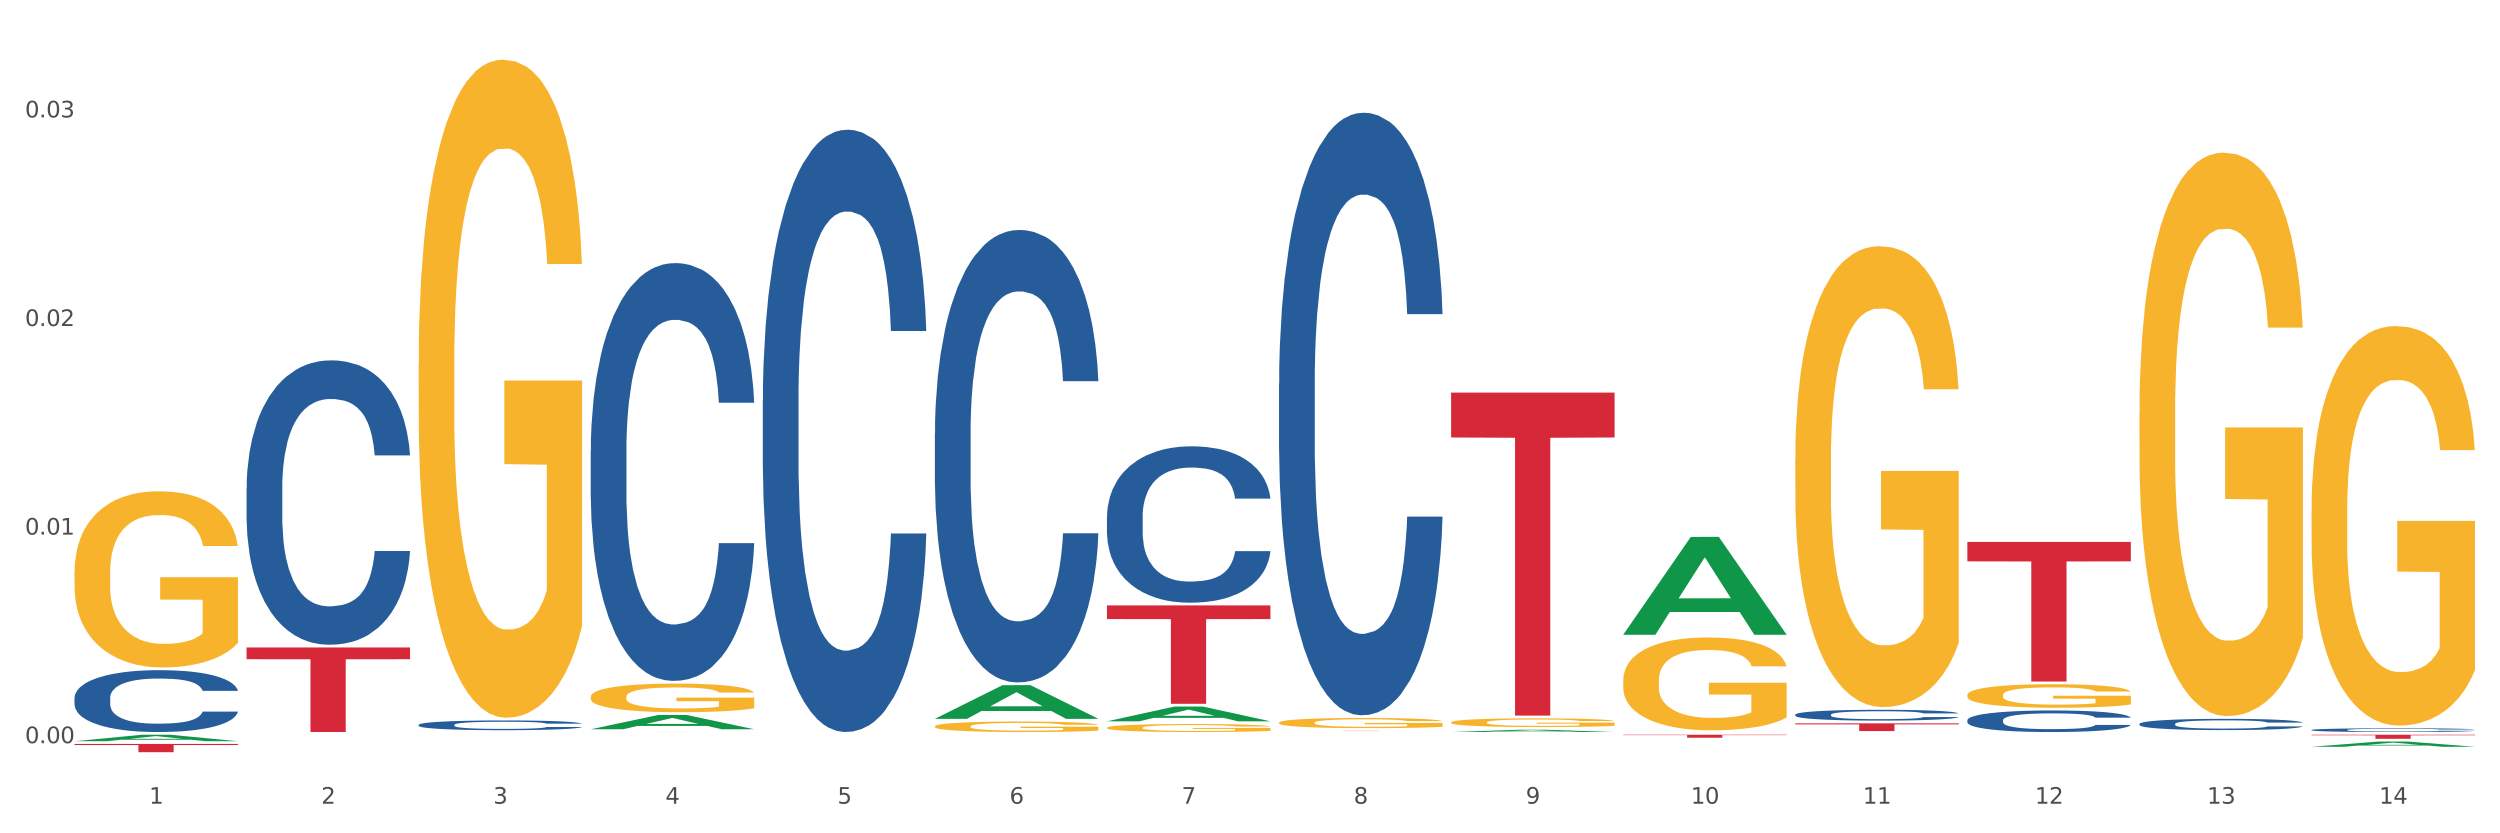 <?xml version="1.0" encoding="utf-8" standalone="no"?>
<!DOCTYPE svg PUBLIC "-//W3C//DTD SVG 1.1//EN"
  "http://www.w3.org/Graphics/SVG/1.1/DTD/svg11.dtd">
<svg xmlns:xlink="http://www.w3.org/1999/xlink" width="1080pt" height="360pt" viewBox="0 0 1080 360" xmlns="http://www.w3.org/2000/svg" version="1.1">
 <rect x="0" y="0" width="1080" height="360" fill="#333333" stroke="none"/>
 <defs>
  <style type="text/css">*{stroke-linejoin: round; stroke-linecap: butt}</style>
 </defs>
 <g id="figure_1">
  <g id="patch_1">
   <path d="M 0 360 
L 1080 360 
L 1080 0 
L 0 0 
z
" style="fill: #ffffff; stroke: #ffffff; stroke-linejoin: miter"/>
  </g>
  <g id="axes_1">
   <g id="matplotlib.axis_1">
    <g id="xtick_1">
     <g id="text_1">
      <!-- 1 -->
      <g style="fill: #4d4d4d" transform="translate(64.432 347.204) scale(0.096 -0.096)">
       <defs>
        <path id="DejaVuSans-31" d="M 794 531 
L 1825 531 
L 1825 4091 
L 703 3866 
L 703 4441 
L 1819 4666 
L 2450 4666 
L 2450 531 
L 3481 531 
L 3481 0 
L 794 0 
L 794 531 
z
" transform="scale(0.016)"/>
       </defs>
       <use xlink:href="#DejaVuSans-31"/>
      </g>
     </g>
    </g>
    <g id="xtick_2">
     <g id="text_2">
      <!-- 2 -->
      <g style="fill: #4d4d4d" transform="translate(138.771 347.204) scale(0.096 -0.096)">
       <defs>
        <path id="DejaVuSans-32" d="M 1228 531 
L 3431 531 
L 3431 0 
L 469 0 
L 469 531 
Q 828 903 1448 1529 
Q 2069 2156 2228 2338 
Q 2531 2678 2651 2914 
Q 2772 3150 2772 3378 
Q 2772 3750 2511 3984 
Q 2250 4219 1831 4219 
Q 1534 4219 1204 4116 
Q 875 4013 500 3803 
L 500 4441 
Q 881 4594 1212 4672 
Q 1544 4750 1819 4750 
Q 2544 4750 2975 4387 
Q 3406 4025 3406 3419 
Q 3406 3131 3298 2873 
Q 3191 2616 2906 2266 
Q 2828 2175 2409 1742 
Q 1991 1309 1228 531 
z
" transform="scale(0.016)"/>
       </defs>
       <use xlink:href="#DejaVuSans-32"/>
      </g>
     </g>
    </g>
    <g id="xtick_3">
     <g id="text_3">
      <!-- 3 -->
      <g style="fill: #4d4d4d" transform="translate(213.109 347.204) scale(0.096 -0.096)">
       <defs>
        <path id="DejaVuSans-33" d="M 2597 2516 
Q 3050 2419 3304 2112 
Q 3559 1806 3559 1356 
Q 3559 666 3084 287 
Q 2609 -91 1734 -91 
Q 1441 -91 1130 -33 
Q 819 25 488 141 
L 488 750 
Q 750 597 1062 519 
Q 1375 441 1716 441 
Q 2309 441 2620 675 
Q 2931 909 2931 1356 
Q 2931 1769 2642 2001 
Q 2353 2234 1838 2234 
L 1294 2234 
L 1294 2753 
L 1863 2753 
Q 2328 2753 2575 2939 
Q 2822 3125 2822 3475 
Q 2822 3834 2567 4026 
Q 2313 4219 1838 4219 
Q 1578 4219 1281 4162 
Q 984 4106 628 3988 
L 628 4550 
Q 988 4650 1302 4700 
Q 1616 4750 1894 4750 
Q 2613 4750 3031 4423 
Q 3450 4097 3450 3541 
Q 3450 3153 3228 2886 
Q 3006 2619 2597 2516 
z
" transform="scale(0.016)"/>
       </defs>
       <use xlink:href="#DejaVuSans-33"/>
      </g>
     </g>
    </g>
    <g id="xtick_4">
     <g id="text_4">
      <!-- 4 -->
      <g style="fill: #4d4d4d" transform="translate(287.448 347.204) scale(0.096 -0.096)">
       <defs>
        <path id="DejaVuSans-34" d="M 2419 4116 
L 825 1625 
L 2419 1625 
L 2419 4116 
z
M 2253 4666 
L 3047 4666 
L 3047 1625 
L 3713 1625 
L 3713 1100 
L 3047 1100 
L 3047 0 
L 2419 0 
L 2419 1100 
L 313 1100 
L 313 1709 
L 2253 4666 
z
" transform="scale(0.016)"/>
       </defs>
       <use xlink:href="#DejaVuSans-34"/>
      </g>
     </g>
    </g>
    <g id="xtick_5">
     <g id="text_5">
      <!-- 5 -->
      <g style="fill: #4d4d4d" transform="translate(361.787 347.204) scale(0.096 -0.096)">
       <defs>
        <path id="DejaVuSans-35" d="M 691 4666 
L 3169 4666 
L 3169 4134 
L 1269 4134 
L 1269 2991 
Q 1406 3038 1543 3061 
Q 1681 3084 1819 3084 
Q 2600 3084 3056 2656 
Q 3513 2228 3513 1497 
Q 3513 744 3044 326 
Q 2575 -91 1722 -91 
Q 1428 -91 1123 -41 
Q 819 9 494 109 
L 494 744 
Q 775 591 1075 516 
Q 1375 441 1709 441 
Q 2250 441 2565 725 
Q 2881 1009 2881 1497 
Q 2881 1984 2565 2268 
Q 2250 2553 1709 2553 
Q 1456 2553 1204 2497 
Q 953 2441 691 2322 
L 691 4666 
z
" transform="scale(0.016)"/>
       </defs>
       <use xlink:href="#DejaVuSans-35"/>
      </g>
     </g>
    </g>
    <g id="xtick_6">
     <g id="text_6">
      <!-- 6 -->
      <g style="fill: #4d4d4d" transform="translate(436.125 347.204) scale(0.096 -0.096)">
       <defs>
        <path id="DejaVuSans-36" d="M 2113 2584 
Q 1688 2584 1439 2293 
Q 1191 2003 1191 1497 
Q 1191 994 1439 701 
Q 1688 409 2113 409 
Q 2538 409 2786 701 
Q 3034 994 3034 1497 
Q 3034 2003 2786 2293 
Q 2538 2584 2113 2584 
z
M 3366 4563 
L 3366 3988 
Q 3128 4100 2886 4159 
Q 2644 4219 2406 4219 
Q 1781 4219 1451 3797 
Q 1122 3375 1075 2522 
Q 1259 2794 1537 2939 
Q 1816 3084 2150 3084 
Q 2853 3084 3261 2657 
Q 3669 2231 3669 1497 
Q 3669 778 3244 343 
Q 2819 -91 2113 -91 
Q 1303 -91 875 529 
Q 447 1150 447 2328 
Q 447 3434 972 4092 
Q 1497 4750 2381 4750 
Q 2619 4750 2861 4703 
Q 3103 4656 3366 4563 
z
" transform="scale(0.016)"/>
       </defs>
       <use xlink:href="#DejaVuSans-36"/>
      </g>
     </g>
    </g>
    <g id="xtick_7">
     <g id="text_7">
      <!-- 7 -->
      <g style="fill: #4d4d4d" transform="translate(510.464 347.204) scale(0.096 -0.096)">
       <defs>
        <path id="DejaVuSans-37" d="M 525 4666 
L 3525 4666 
L 3525 4397 
L 1831 0 
L 1172 0 
L 2766 4134 
L 525 4134 
L 525 4666 
z
" transform="scale(0.016)"/>
       </defs>
       <use xlink:href="#DejaVuSans-37"/>
      </g>
     </g>
    </g>
    <g id="xtick_8">
     <g id="text_8">
      <!-- 8 -->
      <g style="fill: #4d4d4d" transform="translate(584.803 347.204) scale(0.096 -0.096)">
       <defs>
        <path id="DejaVuSans-38" d="M 2034 2216 
Q 1584 2216 1326 1975 
Q 1069 1734 1069 1313 
Q 1069 891 1326 650 
Q 1584 409 2034 409 
Q 2484 409 2743 651 
Q 3003 894 3003 1313 
Q 3003 1734 2745 1975 
Q 2488 2216 2034 2216 
z
M 1403 2484 
Q 997 2584 770 2862 
Q 544 3141 544 3541 
Q 544 4100 942 4425 
Q 1341 4750 2034 4750 
Q 2731 4750 3128 4425 
Q 3525 4100 3525 3541 
Q 3525 3141 3298 2862 
Q 3072 2584 2669 2484 
Q 3125 2378 3379 2068 
Q 3634 1759 3634 1313 
Q 3634 634 3220 271 
Q 2806 -91 2034 -91 
Q 1263 -91 848 271 
Q 434 634 434 1313 
Q 434 1759 690 2068 
Q 947 2378 1403 2484 
z
M 1172 3481 
Q 1172 3119 1398 2916 
Q 1625 2713 2034 2713 
Q 2441 2713 2670 2916 
Q 2900 3119 2900 3481 
Q 2900 3844 2670 4047 
Q 2441 4250 2034 4250 
Q 1625 4250 1398 4047 
Q 1172 3844 1172 3481 
z
" transform="scale(0.016)"/>
       </defs>
       <use xlink:href="#DejaVuSans-38"/>
      </g>
     </g>
    </g>
    <g id="xtick_9">
     <g id="text_9">
      <!-- 9 -->
      <g style="fill: #4d4d4d" transform="translate(659.142 347.204) scale(0.096 -0.096)">
       <defs>
        <path id="DejaVuSans-39" d="M 703 97 
L 703 672 
Q 941 559 1184 500 
Q 1428 441 1663 441 
Q 2288 441 2617 861 
Q 2947 1281 2994 2138 
Q 2813 1869 2534 1725 
Q 2256 1581 1919 1581 
Q 1219 1581 811 2004 
Q 403 2428 403 3163 
Q 403 3881 828 4315 
Q 1253 4750 1959 4750 
Q 2769 4750 3195 4129 
Q 3622 3509 3622 2328 
Q 3622 1225 3098 567 
Q 2575 -91 1691 -91 
Q 1453 -91 1209 -44 
Q 966 3 703 97 
z
M 1959 2075 
Q 2384 2075 2632 2365 
Q 2881 2656 2881 3163 
Q 2881 3666 2632 3958 
Q 2384 4250 1959 4250 
Q 1534 4250 1286 3958 
Q 1038 3666 1038 3163 
Q 1038 2656 1286 2365 
Q 1534 2075 1959 2075 
z
" transform="scale(0.016)"/>
       </defs>
       <use xlink:href="#DejaVuSans-39"/>
      </g>
     </g>
    </g>
    <g id="xtick_10">
     <g id="text_10">
      <!-- 10 -->
      <g style="fill: #4d4d4d" transform="translate(730.426 347.204) scale(0.096 -0.096)">
       <defs>
        <path id="DejaVuSans-30" d="M 2034 4250 
Q 1547 4250 1301 3770 
Q 1056 3291 1056 2328 
Q 1056 1369 1301 889 
Q 1547 409 2034 409 
Q 2525 409 2770 889 
Q 3016 1369 3016 2328 
Q 3016 3291 2770 3770 
Q 2525 4250 2034 4250 
z
M 2034 4750 
Q 2819 4750 3233 4129 
Q 3647 3509 3647 2328 
Q 3647 1150 3233 529 
Q 2819 -91 2034 -91 
Q 1250 -91 836 529 
Q 422 1150 422 2328 
Q 422 3509 836 4129 
Q 1250 4750 2034 4750 
z
" transform="scale(0.016)"/>
       </defs>
       <use xlink:href="#DejaVuSans-31"/>
       <use xlink:href="#DejaVuSans-30" transform="translate(63.623 0)"/>
      </g>
     </g>
    </g>
    <g id="xtick_11">
     <g id="text_11">
      <!-- 11 -->
      <g style="fill: #4d4d4d" transform="translate(804.765 347.204) scale(0.096 -0.096)">
       <use xlink:href="#DejaVuSans-31"/>
       <use xlink:href="#DejaVuSans-31" transform="translate(63.623 0)"/>
      </g>
     </g>
    </g>
    <g id="xtick_12">
     <g id="text_12">
      <!-- 12 -->
      <g style="fill: #4d4d4d" transform="translate(879.104 347.204) scale(0.096 -0.096)">
       <use xlink:href="#DejaVuSans-31"/>
       <use xlink:href="#DejaVuSans-32" transform="translate(63.623 0)"/>
      </g>
     </g>
    </g>
    <g id="xtick_13">
     <g id="text_13">
      <!-- 13 -->
      <g style="fill: #4d4d4d" transform="translate(953.442 347.204) scale(0.096 -0.096)">
       <use xlink:href="#DejaVuSans-31"/>
       <use xlink:href="#DejaVuSans-33" transform="translate(63.623 0)"/>
      </g>
     </g>
    </g>
    <g id="xtick_14">
     <g id="text_14">
      <!-- 14 -->
      <g style="fill: #4d4d4d" transform="translate(1027.781 347.204) scale(0.096 -0.096)">
       <use xlink:href="#DejaVuSans-31"/>
       <use xlink:href="#DejaVuSans-34" transform="translate(63.623 0)"/>
      </g>
     </g>
    </g>
    <g id="xtick_15"/>
    <g id="xtick_16"/>
    <g id="xtick_17"/>
    <g id="xtick_18"/>
    <g id="xtick_19"/>
    <g id="xtick_20"/>
    <g id="xtick_21"/>
    <g id="xtick_22"/>
    <g id="xtick_23"/>
    <g id="xtick_24"/>
    <g id="xtick_25"/>
    <g id="xtick_26"/>
    <g id="xtick_27"/>
   </g>
   <g id="matplotlib.axis_2">
    <g id="ytick_1">
     <g id="text_15">
      <!-- 0.00 -->
      <g style="fill: #4d4d4d" transform="translate(10.8 321.051) scale(0.096 -0.096)">
       <defs>
        <path id="DejaVuSans-2e" d="M 684 794 
L 1344 794 
L 1344 0 
L 684 0 
L 684 794 
z
" transform="scale(0.016)"/>
       </defs>
       <use xlink:href="#DejaVuSans-30"/>
       <use xlink:href="#DejaVuSans-2e" transform="translate(63.623 0)"/>
       <use xlink:href="#DejaVuSans-30" transform="translate(95.41 0)"/>
       <use xlink:href="#DejaVuSans-30" transform="translate(159.033 0)"/>
      </g>
     </g>
    </g>
    <g id="ytick_2">
     <g id="text_16">
      <!-- 0.01 -->
      <g style="fill: #4d4d4d" transform="translate(10.8 230.945) scale(0.096 -0.096)">
       <use xlink:href="#DejaVuSans-30"/>
       <use xlink:href="#DejaVuSans-2e" transform="translate(63.623 0)"/>
       <use xlink:href="#DejaVuSans-30" transform="translate(95.41 0)"/>
       <use xlink:href="#DejaVuSans-31" transform="translate(159.033 0)"/>
      </g>
     </g>
    </g>
    <g id="ytick_3">
     <g id="text_17">
      <!-- 0.02 -->
      <g style="fill: #4d4d4d" transform="translate(10.8 140.839) scale(0.096 -0.096)">
       <use xlink:href="#DejaVuSans-30"/>
       <use xlink:href="#DejaVuSans-2e" transform="translate(63.623 0)"/>
       <use xlink:href="#DejaVuSans-30" transform="translate(95.41 0)"/>
       <use xlink:href="#DejaVuSans-32" transform="translate(159.033 0)"/>
      </g>
     </g>
    </g>
    <g id="ytick_4">
     <g id="text_18">
      <!-- 0.03 -->
      <g style="fill: #4d4d4d" transform="translate(10.8 50.733) scale(0.096 -0.096)">
       <use xlink:href="#DejaVuSans-30"/>
       <use xlink:href="#DejaVuSans-2e" transform="translate(63.623 0)"/>
       <use xlink:href="#DejaVuSans-30" transform="translate(95.41 0)"/>
       <use xlink:href="#DejaVuSans-33" transform="translate(159.033 0)"/>
      </g>
     </g>
    </g>
    <g id="ytick_5"/>
    <g id="ytick_6"/>
    <g id="ytick_7"/>
   </g>
   <g id="PolyCollection_1">
    <path d="M 32.175 320.205 
L 32.248 320.202 
L 61.37 317.407 
L 73.456 317.404 
L 102.797 320.21 
L 88.818 320.21 
L 82.484 319.557 
L 52.415 319.557 
L 52.197 319.567 
L 46.081 320.21 
L 32.175 320.21 
L 32.175 320.205 
L 56.201 319.167 
L 78.698 319.164 
L 67.559 318.002 
L 67.413 317.997 
L 67.267 318.005 
L 56.128 319.164 
L 56.201 319.167 
L 32.175 320.205 
z
" clip-path="url(#pecdaff5976)" style="fill: #109648"/>
    <path d="M 626.885 312.06 
L 626.968 312.057 
L 626.968 311.933 
L 627.135 311.826 
L 627.969 311.568 
L 629.219 311.355 
L 630.136 311.242 
L 631.054 311.149 
L 632.138 311.056 
L 633.472 310.96 
L 635.89 310.819 
L 637.39 310.747 
L 639.225 310.671 
L 642.56 310.561 
L 644.978 310.499 
L 647.479 310.448 
L 651.565 310.386 
L 654.233 310.358 
L 657.068 310.338 
L 660.486 310.324 
L 663.071 310.32 
L 668.741 310.331 
L 673.577 310.362 
L 675.911 310.386 
L 678.913 310.427 
L 680.497 310.454 
L 683.082 310.509 
L 685.75 310.582 
L 687.584 310.644 
L 690.336 310.76 
L 692.42 310.877 
L 694.338 311.022 
L 695.339 311.121 
L 696.089 311.214 
L 696.756 311.321 
L 697.423 311.489 
L 682.415 311.489 
L 681.831 311.369 
L 680.914 311.255 
L 679.58 311.145 
L 678.413 311.077 
L 676.412 310.991 
L 674.577 310.936 
L 672.66 310.894 
L 670.325 310.86 
L 668.491 310.843 
L 665.906 310.829 
L 660.82 310.833 
L 657.401 310.86 
L 655.067 310.894 
L 653.566 310.925 
L 652.232 310.96 
L 650.731 311.008 
L 648.98 311.08 
L 647.729 311.145 
L 646.479 311.228 
L 645.478 311.311 
L 644.561 311.407 
L 643.811 311.51 
L 643.227 311.617 
L 642.727 311.747 
L 642.31 311.964 
L 642.31 312.435 
L 642.476 312.541 
L 642.893 312.682 
L 643.394 312.789 
L 644.227 312.916 
L 644.978 313.002 
L 646.395 313.126 
L 647.979 313.229 
L 649.23 313.294 
L 650.481 313.349 
L 652.649 313.425 
L 655.067 313.487 
L 657.151 313.525 
L 659.986 313.559 
L 661.904 313.573 
L 663.571 313.58 
L 667.657 313.58 
L 670.575 313.569 
L 673.827 313.545 
L 676.328 313.514 
L 678.413 313.477 
L 680.747 313.415 
L 682.248 313.356 
L 682.248 312.638 
L 663.905 312.634 
L 663.905 312.156 
L 697.506 312.156 
L 697.506 313.559 
L 696.089 313.631 
L 694.505 313.697 
L 692.837 313.755 
L 690.336 313.827 
L 687.334 313.896 
L 684.666 313.944 
L 681.831 313.985 
L 678.496 314.023 
L 674.16 314.058 
L 671.492 314.071 
L 668.157 314.082 
L 664.238 314.085 
L 660.82 314.078 
L 657.485 314.061 
L 653.983 314.03 
L 650.564 313.985 
L 647.979 313.941 
L 645.395 313.886 
L 642.643 313.813 
L 640.475 313.745 
L 638.808 313.683 
L 636.974 313.604 
L 634.972 313.501 
L 633.472 313.408 
L 632.138 313.312 
L 630.72 313.188 
L 629.72 313.081 
L 628.719 312.947 
L 628.135 312.847 
L 627.468 312.693 
L 626.968 312.476 
L 626.885 312.06 
z
" clip-path="url(#pecdaff5976)" style="fill: #f7b32b"/>
    <path d="M 701.223 293.928 
L 701.307 293.892 
L 701.307 292.573 
L 701.474 291.438 
L 702.307 288.691 
L 703.558 286.421 
L 704.475 285.212 
L 705.392 284.223 
L 706.476 283.234 
L 707.81 282.209 
L 710.228 280.708 
L 711.729 279.938 
L 713.563 279.133 
L 716.899 277.961 
L 719.317 277.302 
L 721.818 276.752 
L 725.903 276.093 
L 728.572 275.8 
L 731.406 275.58 
L 734.825 275.434 
L 737.41 275.397 
L 743.08 275.507 
L 747.915 275.837 
L 750.25 276.093 
L 753.252 276.533 
L 754.836 276.826 
L 757.421 277.412 
L 760.089 278.181 
L 761.923 278.84 
L 764.675 280.085 
L 766.759 281.33 
L 768.677 282.868 
L 769.677 283.93 
L 770.428 284.919 
L 771.095 286.054 
L 771.762 287.849 
L 756.754 287.849 
L 756.17 286.567 
L 755.253 285.359 
L 753.919 284.187 
L 752.751 283.454 
L 750.75 282.539 
L 748.916 281.953 
L 746.998 281.513 
L 744.664 281.147 
L 742.829 280.964 
L 740.245 280.817 
L 735.159 280.854 
L 731.74 281.147 
L 729.405 281.513 
L 727.905 281.843 
L 726.571 282.209 
L 725.07 282.722 
L 723.319 283.491 
L 722.068 284.187 
L 720.817 285.066 
L 719.817 285.945 
L 718.9 286.97 
L 718.149 288.069 
L 717.566 289.204 
L 717.065 290.596 
L 716.648 292.903 
L 716.648 297.92 
L 716.815 299.055 
L 717.232 300.557 
L 717.732 301.692 
L 718.566 303.047 
L 719.317 303.963 
L 720.734 305.281 
L 722.318 306.38 
L 723.569 307.076 
L 724.82 307.662 
L 726.987 308.467 
L 729.405 309.127 
L 731.49 309.529 
L 734.325 309.896 
L 736.242 310.042 
L 737.91 310.115 
L 741.996 310.115 
L 744.914 310.006 
L 748.166 309.749 
L 750.667 309.42 
L 752.751 309.017 
L 755.086 308.357 
L 756.587 307.735 
L 756.587 300.081 
L 738.244 300.044 
L 738.244 294.954 
L 771.845 294.954 
L 771.845 309.896 
L 770.428 310.665 
L 768.844 311.361 
L 767.176 311.983 
L 764.675 312.752 
L 761.673 313.485 
L 759.005 313.997 
L 756.17 314.437 
L 752.835 314.84 
L 748.499 315.206 
L 745.831 315.352 
L 742.496 315.462 
L 738.577 315.499 
L 735.159 315.426 
L 731.823 315.243 
L 728.321 314.913 
L 724.903 314.437 
L 722.318 313.961 
L 719.733 313.375 
L 716.982 312.606 
L 714.814 311.873 
L 713.147 311.214 
L 711.312 310.372 
L 709.311 309.273 
L 707.81 308.284 
L 706.476 307.259 
L 705.059 305.94 
L 704.058 304.805 
L 703.058 303.377 
L 702.474 302.315 
L 701.807 300.667 
L 701.307 298.36 
L 701.223 293.928 
z
" clip-path="url(#pecdaff5976)" style="fill: #f7b32b"/>
    <path d="M 775.562 198.361 
L 775.645 198.179 
L 775.645 191.633 
L 775.812 185.996 
L 776.646 172.359 
L 777.897 161.085 
L 778.814 155.084 
L 779.731 150.175 
L 780.815 145.265 
L 782.149 140.174 
L 784.567 132.718 
L 786.068 128.9 
L 787.902 124.899 
L 791.237 119.081 
L 793.655 115.808 
L 796.157 113.08 
L 800.242 109.807 
L 802.91 108.352 
L 805.745 107.261 
L 809.164 106.534 
L 811.748 106.352 
L 817.418 106.898 
L 822.254 108.534 
L 824.589 109.807 
L 827.59 111.989 
L 829.175 113.444 
L 831.759 116.353 
L 834.427 120.172 
L 836.262 123.445 
L 839.013 129.627 
L 841.098 135.81 
L 843.015 143.447 
L 844.016 148.72 
L 844.766 153.63 
L 845.433 159.266 
L 846.1 168.176 
L 831.092 168.176 
L 830.509 161.812 
L 829.592 155.812 
L 828.257 149.993 
L 827.09 146.356 
L 825.089 141.81 
L 823.255 138.901 
L 821.337 136.719 
L 819.002 134.9 
L 817.168 133.991 
L 814.583 133.264 
L 809.497 133.446 
L 806.079 134.9 
L 803.744 136.719 
L 802.243 138.355 
L 800.909 140.174 
L 799.408 142.719 
L 797.657 146.538 
L 796.407 149.993 
L 795.156 154.357 
L 794.156 158.721 
L 793.238 163.812 
L 792.488 169.267 
L 791.904 174.904 
L 791.404 181.814 
L 790.987 193.27 
L 790.987 218.181 
L 791.154 223.818 
L 791.571 231.274 
L 792.071 236.911 
L 792.905 243.639 
L 793.655 248.184 
L 795.073 254.731 
L 796.657 260.186 
L 797.908 263.641 
L 799.158 266.55 
L 801.326 270.55 
L 803.744 273.823 
L 805.829 275.824 
L 808.663 277.642 
L 810.581 278.369 
L 812.249 278.733 
L 816.334 278.733 
L 819.253 278.187 
L 822.504 276.915 
L 825.006 275.278 
L 827.09 273.278 
L 829.425 270.005 
L 830.926 266.914 
L 830.926 228.91 
L 812.582 228.728 
L 812.582 203.453 
L 846.184 203.453 
L 846.184 277.642 
L 844.766 281.46 
L 843.182 284.915 
L 841.515 288.007 
L 839.013 291.825 
L 836.012 295.462 
L 833.344 298.008 
L 830.509 300.19 
L 827.174 302.19 
L 822.838 304.008 
L 820.17 304.736 
L 816.835 305.281 
L 812.916 305.463 
L 809.497 305.099 
L 806.162 304.19 
L 802.66 302.553 
L 799.242 300.19 
L 796.657 297.826 
L 794.072 294.916 
L 791.321 291.098 
L 789.153 287.461 
L 787.485 284.188 
L 785.651 280.006 
L 783.65 274.551 
L 782.149 269.641 
L 780.815 264.55 
L 779.398 258.004 
L 778.397 252.367 
L 777.396 245.275 
L 776.813 240.002 
L 776.146 231.819 
L 775.645 220.363 
L 775.562 198.361 
z
" clip-path="url(#pecdaff5976)" style="fill: #f7b32b"/>
    <path d="M 849.901 300.284 
L 849.984 300.274 
L 849.984 299.94 
L 850.151 299.652 
L 850.985 298.955 
L 852.235 298.379 
L 853.153 298.073 
L 854.07 297.822 
L 855.154 297.571 
L 856.488 297.311 
L 858.906 296.93 
L 860.407 296.735 
L 862.241 296.53 
L 865.576 296.233 
L 867.994 296.066 
L 870.495 295.926 
L 874.581 295.759 
L 877.249 295.685 
L 880.084 295.629 
L 883.502 295.592 
L 886.087 295.583 
L 891.757 295.611 
L 896.593 295.694 
L 898.927 295.759 
L 901.929 295.871 
L 903.513 295.945 
L 906.098 296.094 
L 908.766 296.289 
L 910.601 296.456 
L 913.352 296.772 
L 915.436 297.088 
L 917.354 297.478 
L 918.355 297.747 
L 919.105 297.998 
L 919.772 298.286 
L 920.439 298.741 
L 905.431 298.741 
L 904.847 298.416 
L 903.93 298.11 
L 902.596 297.812 
L 901.429 297.627 
L 899.428 297.394 
L 897.593 297.246 
L 895.676 297.134 
L 893.341 297.041 
L 891.507 296.995 
L 888.922 296.958 
L 883.836 296.967 
L 880.417 297.041 
L 878.083 297.134 
L 876.582 297.218 
L 875.248 297.311 
L 873.747 297.441 
L 871.996 297.636 
L 870.745 297.812 
L 869.495 298.035 
L 868.494 298.258 
L 867.577 298.518 
L 866.827 298.797 
L 866.243 299.085 
L 865.743 299.438 
L 865.326 300.023 
L 865.326 301.296 
L 865.493 301.584 
L 865.91 301.965 
L 866.41 302.253 
L 867.244 302.597 
L 867.994 302.829 
L 869.411 303.164 
L 870.996 303.442 
L 872.246 303.619 
L 873.497 303.767 
L 875.665 303.972 
L 878.083 304.139 
L 880.167 304.241 
L 883.002 304.334 
L 884.92 304.371 
L 886.587 304.39 
L 890.673 304.39 
L 893.591 304.362 
L 896.843 304.297 
L 899.344 304.213 
L 901.429 304.111 
L 903.763 303.944 
L 905.264 303.786 
L 905.264 301.844 
L 886.921 301.835 
L 886.921 300.544 
L 920.523 300.544 
L 920.523 304.334 
L 919.105 304.529 
L 917.521 304.706 
L 915.853 304.864 
L 913.352 305.059 
L 910.35 305.245 
L 907.682 305.375 
L 904.847 305.486 
L 901.512 305.588 
L 897.177 305.681 
L 894.508 305.718 
L 891.173 305.746 
L 887.254 305.756 
L 883.836 305.737 
L 880.501 305.691 
L 876.999 305.607 
L 873.58 305.486 
L 870.996 305.365 
L 868.411 305.217 
L 865.659 305.022 
L 863.492 304.836 
L 861.824 304.669 
L 859.99 304.455 
L 857.989 304.176 
L 856.488 303.925 
L 855.154 303.665 
L 853.736 303.331 
L 852.736 303.043 
L 851.735 302.681 
L 851.151 302.411 
L 850.484 301.993 
L 849.984 301.408 
L 849.901 300.284 
z
" clip-path="url(#pecdaff5976)" style="fill: #f7b32b"/>
    <path d="M 924.24 178.431 
L 924.323 178.208 
L 924.323 170.205 
L 924.49 163.314 
L 925.323 146.64 
L 926.574 132.857 
L 927.491 125.521 
L 928.408 119.519 
L 929.492 113.516 
L 930.826 107.292 
L 933.244 98.177 
L 934.745 93.508 
L 936.58 88.618 
L 939.915 81.504 
L 942.333 77.502 
L 944.834 74.167 
L 948.92 70.166 
L 951.588 68.387 
L 954.423 67.054 
L 957.841 66.164 
L 960.426 65.942 
L 966.096 66.609 
L 970.932 68.61 
L 973.266 70.166 
L 976.268 72.834 
L 977.852 74.612 
L 980.437 78.169 
L 983.105 82.838 
L 984.939 86.839 
L 987.691 94.398 
L 989.775 101.956 
L 991.693 111.293 
L 992.693 117.74 
L 993.444 123.743 
L 994.111 130.634 
L 994.778 141.527 
L 979.77 141.527 
L 979.186 133.746 
L 978.269 126.41 
L 976.935 119.296 
L 975.768 114.85 
L 973.766 109.292 
L 971.932 105.735 
L 970.014 103.068 
L 967.68 100.845 
L 965.845 99.733 
L 963.261 98.844 
L 958.175 99.066 
L 954.756 100.845 
L 952.422 103.068 
L 950.921 105.069 
L 949.587 107.292 
L 948.086 110.404 
L 946.335 115.072 
L 945.084 119.296 
L 943.834 124.632 
L 942.833 129.967 
L 941.916 136.192 
L 941.165 142.861 
L 940.582 149.753 
L 940.081 158.201 
L 939.665 172.206 
L 939.665 202.663 
L 939.831 209.554 
L 940.248 218.669 
L 940.749 225.56 
L 941.582 233.786 
L 942.333 239.344 
L 943.75 247.347 
L 945.334 254.016 
L 946.585 258.24 
L 947.836 261.797 
L 950.004 266.688 
L 952.422 270.689 
L 954.506 273.135 
L 957.341 275.358 
L 959.259 276.247 
L 960.926 276.692 
L 965.012 276.692 
L 967.93 276.025 
L 971.182 274.469 
L 973.683 272.468 
L 975.768 270.022 
L 978.102 266.021 
L 979.603 262.242 
L 979.603 215.779 
L 961.26 215.557 
L 961.26 184.655 
L 994.861 184.655 
L 994.861 275.358 
L 993.444 280.026 
L 991.86 284.25 
L 990.192 288.03 
L 987.691 292.698 
L 984.689 297.144 
L 982.021 300.257 
L 979.186 302.924 
L 975.851 305.37 
L 971.515 307.593 
L 968.847 308.482 
L 965.512 309.149 
L 961.593 309.371 
L 958.175 308.927 
L 954.84 307.815 
L 951.338 305.814 
L 947.919 302.924 
L 945.334 300.034 
L 942.75 296.477 
L 939.998 291.809 
L 937.83 287.363 
L 936.163 283.361 
L 934.328 278.248 
L 932.327 271.579 
L 930.826 265.576 
L 929.492 259.352 
L 928.075 251.348 
L 927.074 244.457 
L 926.074 235.787 
L 925.49 229.34 
L 924.823 219.336 
L 924.323 205.33 
L 924.24 178.431 
z
" clip-path="url(#pecdaff5976)" style="fill: #f7b32b"/>
    <path d="M 998.578 220.611 
L 998.662 220.453 
L 998.662 214.779 
L 998.828 209.893 
L 999.662 198.072 
L 1000.913 188.299 
L 1001.83 183.098 
L 1002.747 178.842 
L 1003.831 174.587 
L 1005.165 170.173 
L 1007.583 163.711 
L 1009.084 160.401 
L 1010.918 156.934 
L 1014.253 151.89 
L 1016.671 149.053 
L 1019.173 146.689 
L 1023.258 143.851 
L 1025.926 142.59 
L 1028.761 141.645 
L 1032.18 141.014 
L 1034.765 140.857 
L 1040.434 141.33 
L 1045.27 142.748 
L 1047.605 143.851 
L 1050.607 145.743 
L 1052.191 147.004 
L 1054.775 149.526 
L 1057.444 152.836 
L 1059.278 155.673 
L 1062.029 161.032 
L 1064.114 166.391 
L 1066.032 173.011 
L 1067.032 177.581 
L 1067.783 181.837 
L 1068.45 186.723 
L 1069.117 194.447 
L 1054.108 194.447 
L 1053.525 188.93 
L 1052.608 183.729 
L 1051.274 178.685 
L 1050.106 175.532 
L 1048.105 171.592 
L 1046.271 169.07 
L 1044.353 167.179 
L 1042.019 165.603 
L 1040.184 164.814 
L 1037.599 164.184 
L 1032.513 164.342 
L 1029.095 165.603 
L 1026.76 167.179 
L 1025.259 168.597 
L 1023.925 170.173 
L 1022.425 172.38 
L 1020.674 175.69 
L 1019.423 178.685 
L 1018.172 182.468 
L 1017.172 186.25 
L 1016.255 190.664 
L 1015.504 195.392 
L 1014.92 200.278 
L 1014.42 206.268 
L 1014.003 216.198 
L 1014.003 237.791 
L 1014.17 242.677 
L 1014.587 249.14 
L 1015.087 254.026 
L 1015.921 259.858 
L 1016.671 263.798 
L 1018.089 269.472 
L 1019.673 274.201 
L 1020.924 277.195 
L 1022.174 279.717 
L 1024.342 283.185 
L 1026.76 286.022 
L 1028.845 287.756 
L 1031.68 289.332 
L 1033.597 289.962 
L 1035.265 290.278 
L 1039.35 290.278 
L 1042.269 289.805 
L 1045.52 288.702 
L 1048.022 287.283 
L 1050.106 285.549 
L 1052.441 282.712 
L 1053.942 280.033 
L 1053.942 247.091 
L 1035.598 246.933 
L 1035.598 225.024 
L 1069.2 225.024 
L 1069.2 289.332 
L 1067.783 292.642 
L 1066.198 295.637 
L 1064.531 298.316 
L 1062.029 301.626 
L 1059.028 304.778 
L 1056.36 306.985 
L 1053.525 308.876 
L 1050.19 310.61 
L 1045.854 312.186 
L 1043.186 312.817 
L 1039.851 313.29 
L 1035.932 313.447 
L 1032.513 313.132 
L 1029.178 312.344 
L 1025.676 310.926 
L 1022.258 308.876 
L 1019.673 306.827 
L 1017.088 304.306 
L 1014.337 300.996 
L 1012.169 297.843 
L 1010.501 295.006 
L 1008.667 291.381 
L 1006.666 286.652 
L 1005.165 282.397 
L 1003.831 277.984 
L 1002.414 272.309 
L 1001.413 267.423 
L 1000.413 261.276 
L 999.829 256.705 
L 999.162 249.612 
L 998.662 239.683 
L 998.578 220.611 
z
" clip-path="url(#pecdaff5976)" style="fill: #f7b32b"/>
    <path d="M 32.175 321.377 
L 102.797 321.377 
L 102.797 321.873 
L 75.017 321.877 
L 75.017 324.95 
L 59.788 324.95 
L 59.788 321.877 
L 32.175 321.873 
L 32.175 321.38 
L 32.175 321.377 
z
" clip-path="url(#pecdaff5976)" style="fill: #d62839"/>
    <path d="M 106.514 279.703 
L 177.135 279.703 
L 177.135 284.78 
L 149.355 284.815 
L 149.355 316.238 
L 134.126 316.238 
L 134.126 284.815 
L 106.514 284.78 
L 106.514 279.737 
L 106.514 279.703 
z
" clip-path="url(#pecdaff5976)" style="fill: #d62839"/>
    <path d="M 255.191 316.217 
L 325.813 316.217 
L 325.813 316.22 
L 298.033 316.22 
L 298.033 316.238 
L 282.804 316.238 
L 282.804 316.22 
L 255.191 316.22 
L 255.191 316.217 
L 255.191 316.217 
z
" clip-path="url(#pecdaff5976)" style="fill: #d62839"/>
    <path d="M 478.207 261.532 
L 548.829 261.532 
L 548.829 267.44 
L 521.049 267.48 
L 521.049 304.042 
L 505.82 304.042 
L 505.82 267.48 
L 478.207 267.44 
L 478.207 261.572 
L 478.207 261.532 
z
" clip-path="url(#pecdaff5976)" style="fill: #d62839"/>
    <path d="M 552.546 315.731 
L 623.168 315.731 
L 623.168 315.742 
L 595.388 315.742 
L 595.388 315.81 
L 580.159 315.81 
L 580.159 315.742 
L 552.546 315.742 
L 552.546 315.731 
L 552.546 315.731 
z
" clip-path="url(#pecdaff5976)" style="fill: #d62839"/>
    <path d="M 626.885 169.597 
L 697.506 169.597 
L 697.506 188.991 
L 669.726 189.122 
L 669.726 309.154 
L 654.497 309.154 
L 654.497 189.122 
L 626.885 188.991 
L 626.885 169.728 
L 626.885 169.597 
z
" clip-path="url(#pecdaff5976)" style="fill: #d62839"/>
    <path d="M 775.562 312.47 
L 846.184 312.47 
L 846.184 312.935 
L 818.404 312.939 
L 818.404 315.818 
L 803.175 315.818 
L 803.175 312.939 
L 775.562 312.935 
L 775.562 312.473 
L 775.562 312.47 
z
" clip-path="url(#pecdaff5976)" style="fill: #d62839"/>
    <path d="M 552.546 312.198 
L 552.629 312.194 
L 552.629 312.05 
L 552.796 311.925 
L 553.63 311.624 
L 554.881 311.375 
L 555.798 311.242 
L 556.715 311.134 
L 557.799 311.025 
L 559.133 310.913 
L 561.551 310.748 
L 563.052 310.664 
L 564.886 310.576 
L 568.221 310.447 
L 570.639 310.375 
L 573.141 310.314 
L 577.226 310.242 
L 579.894 310.21 
L 582.729 310.186 
L 586.148 310.17 
L 588.732 310.166 
L 594.402 310.178 
L 599.238 310.214 
L 601.573 310.242 
L 604.574 310.29 
L 606.158 310.322 
L 608.743 310.387 
L 611.411 310.471 
L 613.246 310.543 
L 615.997 310.68 
L 618.082 310.817 
L 619.999 310.985 
L 621 311.102 
L 621.75 311.21 
L 622.417 311.335 
L 623.084 311.532 
L 608.076 311.532 
L 607.493 311.391 
L 606.575 311.258 
L 605.241 311.13 
L 604.074 311.05 
L 602.073 310.949 
L 600.239 310.885 
L 598.321 310.837 
L 595.986 310.796 
L 594.152 310.776 
L 591.567 310.76 
L 586.481 310.764 
L 583.063 310.796 
L 580.728 310.837 
L 579.227 310.873 
L 577.893 310.913 
L 576.392 310.969 
L 574.641 311.054 
L 573.391 311.13 
L 572.14 311.226 
L 571.139 311.323 
L 570.222 311.435 
L 569.472 311.556 
L 568.888 311.68 
L 568.388 311.833 
L 567.971 312.086 
L 567.971 312.636 
L 568.138 312.761 
L 568.555 312.926 
L 569.055 313.05 
L 569.889 313.199 
L 570.639 313.299 
L 572.057 313.444 
L 573.641 313.564 
L 574.891 313.641 
L 576.142 313.705 
L 578.31 313.793 
L 580.728 313.866 
L 582.812 313.91 
L 585.647 313.95 
L 587.565 313.966 
L 589.233 313.974 
L 593.318 313.974 
L 596.236 313.962 
L 599.488 313.934 
L 601.99 313.898 
L 604.074 313.853 
L 606.409 313.781 
L 607.909 313.713 
L 607.909 312.873 
L 589.566 312.869 
L 589.566 312.311 
L 623.168 312.311 
L 623.168 313.95 
L 621.75 314.034 
L 620.166 314.111 
L 618.499 314.179 
L 615.997 314.263 
L 612.996 314.344 
L 610.327 314.4 
L 607.493 314.448 
L 604.157 314.492 
L 599.822 314.532 
L 597.154 314.548 
L 593.818 314.56 
L 589.9 314.565 
L 586.481 314.556 
L 583.146 314.536 
L 579.644 314.5 
L 576.226 314.448 
L 573.641 314.396 
L 571.056 314.332 
L 568.305 314.247 
L 566.137 314.167 
L 564.469 314.095 
L 562.635 314.002 
L 560.634 313.882 
L 559.133 313.773 
L 557.799 313.661 
L 556.381 313.516 
L 555.381 313.392 
L 554.38 313.235 
L 553.797 313.118 
L 553.13 312.938 
L 552.629 312.685 
L 552.546 312.198 
z
" clip-path="url(#pecdaff5976)" style="fill: #f7b32b"/>
    <path d="M 849.901 234.123 
L 920.523 234.123 
L 920.523 242.502 
L 892.742 242.559 
L 892.742 294.416 
L 877.514 294.416 
L 877.514 242.559 
L 849.901 242.502 
L 849.901 234.18 
L 849.901 234.123 
z
" clip-path="url(#pecdaff5976)" style="fill: #d62839"/>
    <path d="M 32.175 247.406 
L 32.258 247.337 
L 32.258 244.835 
L 32.425 242.68 
L 33.259 237.468 
L 34.51 233.159 
L 35.427 230.865 
L 36.344 228.989 
L 37.428 227.112 
L 38.762 225.166 
L 41.18 222.317 
L 42.681 220.857 
L 44.515 219.329 
L 47.85 217.105 
L 50.268 215.854 
L 52.77 214.811 
L 56.855 213.56 
L 59.523 213.004 
L 62.358 212.587 
L 65.777 212.309 
L 68.361 212.24 
L 74.031 212.448 
L 78.867 213.074 
L 81.202 213.56 
L 84.203 214.394 
L 85.788 214.95 
L 88.372 216.062 
L 91.04 217.522 
L 92.875 218.773 
L 95.626 221.135 
L 97.711 223.498 
L 99.628 226.417 
L 100.629 228.433 
L 101.379 230.309 
L 102.046 232.464 
L 102.713 235.869 
L 87.705 235.869 
L 87.122 233.437 
L 86.204 231.143 
L 84.87 228.919 
L 83.703 227.529 
L 81.702 225.792 
L 79.868 224.68 
L 77.95 223.846 
L 75.615 223.151 
L 73.781 222.803 
L 71.196 222.525 
L 66.11 222.595 
L 62.692 223.151 
L 60.357 223.846 
L 58.856 224.471 
L 57.522 225.166 
L 56.021 226.139 
L 54.27 227.599 
L 53.02 228.919 
L 51.769 230.587 
L 50.768 232.255 
L 49.851 234.201 
L 49.101 236.286 
L 48.517 238.441 
L 48.017 241.082 
L 47.6 245.46 
L 47.6 254.982 
L 47.767 257.136 
L 48.184 259.986 
L 48.684 262.14 
L 49.518 264.712 
L 50.268 266.449 
L 51.686 268.951 
L 53.27 271.036 
L 54.52 272.357 
L 55.771 273.469 
L 57.939 274.998 
L 60.357 276.249 
L 62.441 277.013 
L 65.276 277.708 
L 67.194 277.986 
L 68.862 278.125 
L 72.947 278.125 
L 75.865 277.917 
L 79.117 277.43 
L 81.619 276.805 
L 83.703 276.04 
L 86.038 274.789 
L 87.538 273.608 
L 87.538 259.082 
L 69.195 259.013 
L 69.195 249.352 
L 102.797 249.352 
L 102.797 277.708 
L 101.379 279.168 
L 99.795 280.488 
L 98.128 281.67 
L 95.626 283.129 
L 92.625 284.519 
L 89.956 285.492 
L 87.122 286.326 
L 83.786 287.09 
L 79.451 287.785 
L 76.783 288.063 
L 73.447 288.272 
L 69.529 288.341 
L 66.11 288.202 
L 62.775 287.855 
L 59.273 287.229 
L 55.855 286.326 
L 53.27 285.423 
L 50.685 284.311 
L 47.934 282.851 
L 45.766 281.461 
L 44.098 280.21 
L 42.264 278.612 
L 40.263 276.527 
L 38.762 274.65 
L 37.428 272.704 
L 36.01 270.202 
L 35.01 268.048 
L 34.009 265.337 
L 33.426 263.322 
L 32.759 260.194 
L 32.258 255.816 
L 32.175 247.406 
z
" clip-path="url(#pecdaff5976)" style="fill: #f7b32b"/>
    <path d="M 32.175 301.518 
L 32.258 301.494 
L 32.258 300.81 
L 32.509 299.883 
L 33.427 298.174 
L 34.596 296.88 
L 36.599 295.367 
L 37.684 294.732 
L 39.104 294.024 
L 42.025 292.877 
L 45.364 291.9 
L 47.702 291.363 
L 49.455 291.022 
L 53.378 290.411 
L 55.632 290.143 
L 57.969 289.923 
L 59.973 289.777 
L 63.312 289.606 
L 65.983 289.532 
L 69.072 289.508 
L 71.66 289.532 
L 75.082 289.63 
L 80.091 289.923 
L 82.011 290.094 
L 84.599 290.387 
L 87.27 290.777 
L 89.44 291.168 
L 91.945 291.729 
L 94.533 292.462 
L 97.037 293.389 
L 98.79 294.244 
L 100.209 295.147 
L 101.461 296.245 
L 102.379 297.441 
L 102.797 298.442 
L 87.52 298.442 
L 87.103 297.539 
L 86.268 296.563 
L 85.434 295.904 
L 84.515 295.367 
L 83.096 294.756 
L 81.844 294.366 
L 79.757 293.902 
L 77.837 293.609 
L 76.251 293.438 
L 74.331 293.292 
L 70.241 293.145 
L 67.319 293.145 
L 65.482 293.194 
L 63.229 293.316 
L 61.309 293.487 
L 59.055 293.78 
L 57.302 294.097 
L 55.549 294.512 
L 54.547 294.805 
L 53.044 295.342 
L 52.043 295.782 
L 50.707 296.538 
L 49.956 297.075 
L 48.62 298.467 
L 48.036 299.492 
L 47.785 300.2 
L 47.618 300.981 
L 47.618 304.789 
L 48.119 306.498 
L 48.537 307.23 
L 49.204 308.06 
L 50.457 309.134 
L 52.293 310.184 
L 54.213 310.941 
L 55.799 311.404 
L 57.302 311.746 
L 58.804 312.015 
L 60.641 312.259 
L 62.143 312.405 
L 64.397 312.552 
L 67.069 312.625 
L 69.155 312.625 
L 73.413 312.503 
L 75.333 312.381 
L 77.169 312.21 
L 79.173 311.941 
L 80.759 311.648 
L 81.677 311.429 
L 83.18 310.965 
L 84.348 310.477 
L 85.35 309.915 
L 86.018 309.427 
L 86.769 308.695 
L 87.353 307.865 
L 87.52 307.425 
L 102.797 307.425 
L 102.463 308.304 
L 101.879 309.159 
L 100.71 310.306 
L 99.792 310.965 
L 98.372 311.771 
L 96.87 312.454 
L 94.783 313.211 
L 92.863 313.772 
L 90.86 314.26 
L 88.689 314.7 
L 84.766 315.31 
L 83.347 315.481 
L 80.341 315.774 
L 78.004 315.945 
L 74.581 316.116 
L 71.075 316.213 
L 67.402 316.238 
L 64.147 316.189 
L 60.557 316.042 
L 58.303 315.896 
L 55.799 315.676 
L 52.877 315.334 
L 50.123 314.919 
L 47.535 314.431 
L 45.114 313.87 
L 42.86 313.235 
L 39.938 312.185 
L 37.768 311.16 
L 36.182 310.208 
L 35.097 309.403 
L 34.011 308.377 
L 33.427 307.67 
L 32.509 305.961 
L 32.175 304.374 
L 32.175 301.518 
z
" clip-path="url(#pecdaff5976)" style="fill: #255c99"/>
    <path d="M 106.514 210.877 
L 106.597 210.765 
L 106.597 207.623 
L 106.848 203.359 
L 107.766 195.505 
L 108.935 189.558 
L 110.938 182.601 
L 112.023 179.684 
L 113.442 176.43 
L 116.364 171.156 
L 119.703 166.668 
L 122.04 164.199 
L 123.794 162.629 
L 127.717 159.823 
L 129.971 158.589 
L 132.308 157.579 
L 134.312 156.906 
L 137.651 156.121 
L 140.322 155.784 
L 143.411 155.672 
L 145.998 155.784 
L 149.421 156.233 
L 154.43 157.579 
L 156.35 158.365 
L 158.937 159.711 
L 161.609 161.507 
L 163.779 163.302 
L 166.283 165.883 
L 168.871 169.249 
L 171.376 173.512 
L 173.129 177.44 
L 174.548 181.591 
L 175.8 186.641 
L 176.718 192.139 
L 177.135 196.739 
L 161.859 196.739 
L 161.442 192.587 
L 160.607 188.099 
L 159.772 185.07 
L 158.854 182.601 
L 157.435 179.796 
L 156.183 178.001 
L 154.096 175.869 
L 152.176 174.522 
L 150.59 173.737 
L 148.67 173.064 
L 144.579 172.39 
L 141.658 172.39 
L 139.821 172.615 
L 137.567 173.176 
L 135.647 173.961 
L 133.393 175.308 
L 131.64 176.766 
L 129.887 178.674 
L 128.886 180.02 
L 127.383 182.489 
L 126.381 184.509 
L 125.046 187.987 
L 124.294 190.455 
L 122.959 196.851 
L 122.374 201.564 
L 122.124 204.818 
L 121.957 208.408 
L 121.957 225.912 
L 122.458 233.767 
L 122.875 237.133 
L 123.543 240.948 
L 124.795 245.885 
L 126.632 250.71 
L 128.552 254.188 
L 130.138 256.32 
L 131.64 257.891 
L 133.143 259.125 
L 134.979 260.247 
L 136.482 260.92 
L 138.736 261.594 
L 141.407 261.93 
L 143.494 261.93 
L 147.751 261.369 
L 149.671 260.808 
L 151.508 260.023 
L 153.511 258.788 
L 155.097 257.442 
L 156.016 256.432 
L 157.518 254.3 
L 158.687 252.056 
L 159.689 249.475 
L 160.357 247.231 
L 161.108 243.865 
L 161.692 240.05 
L 161.859 238.031 
L 177.135 238.031 
L 176.802 242.07 
L 176.217 245.997 
L 175.049 251.271 
L 174.13 254.3 
L 172.711 258.003 
L 171.209 261.145 
L 169.122 264.623 
L 167.202 267.204 
L 165.198 269.448 
L 163.028 271.468 
L 159.104 274.273 
L 157.685 275.058 
L 154.68 276.405 
L 152.343 277.19 
L 148.92 277.976 
L 145.414 278.424 
L 141.741 278.537 
L 138.486 278.312 
L 134.896 277.639 
L 132.642 276.966 
L 130.138 275.956 
L 127.216 274.385 
L 124.461 272.478 
L 121.874 270.233 
L 119.453 267.653 
L 117.199 264.735 
L 114.277 259.911 
L 112.107 255.198 
L 110.521 250.822 
L 109.435 247.119 
L 108.35 242.407 
L 107.766 239.153 
L 106.848 231.298 
L 106.514 224.005 
L 106.514 210.877 
z
" clip-path="url(#pecdaff5976)" style="fill: #255c99"/>
    <path d="M 180.852 313.123 
L 180.936 313.12 
L 180.936 313.012 
L 181.186 312.865 
L 182.105 312.596 
L 183.273 312.392 
L 185.277 312.153 
L 186.362 312.053 
L 187.781 311.941 
L 190.703 311.76 
L 194.042 311.606 
L 196.379 311.521 
L 198.132 311.467 
L 202.056 311.371 
L 204.31 311.328 
L 206.647 311.294 
L 208.65 311.271 
L 211.989 311.244 
L 214.661 311.232 
L 217.749 311.228 
L 220.337 311.232 
L 223.76 311.248 
L 228.768 311.294 
L 230.688 311.321 
L 233.276 311.367 
L 235.947 311.429 
L 238.118 311.49 
L 240.622 311.579 
L 243.21 311.694 
L 245.714 311.841 
L 247.467 311.976 
L 248.886 312.118 
L 250.139 312.291 
L 251.057 312.48 
L 251.474 312.638 
L 236.198 312.638 
L 235.78 312.496 
L 234.946 312.341 
L 234.111 312.237 
L 233.193 312.153 
L 231.774 312.056 
L 230.521 311.995 
L 228.434 311.922 
L 226.514 311.875 
L 224.928 311.848 
L 223.008 311.825 
L 218.918 311.802 
L 215.996 311.802 
L 214.16 311.81 
L 211.906 311.829 
L 209.986 311.856 
L 207.732 311.902 
L 205.979 311.952 
L 204.226 312.018 
L 203.224 312.064 
L 201.722 312.149 
L 200.72 312.218 
L 199.384 312.338 
L 198.633 312.422 
L 197.297 312.642 
L 196.713 312.804 
L 196.463 312.915 
L 196.296 313.039 
L 196.296 313.64 
L 196.797 313.909 
L 197.214 314.025 
L 197.882 314.156 
L 199.134 314.325 
L 200.97 314.491 
L 202.89 314.61 
L 204.476 314.683 
L 205.979 314.737 
L 207.482 314.78 
L 209.318 314.818 
L 210.821 314.841 
L 213.075 314.864 
L 215.746 314.876 
L 217.833 314.876 
L 222.09 314.857 
L 224.01 314.837 
L 225.847 314.811 
L 227.85 314.768 
L 229.436 314.722 
L 230.354 314.687 
L 231.857 314.614 
L 233.026 314.537 
L 234.027 314.448 
L 234.695 314.371 
L 235.447 314.256 
L 236.031 314.125 
L 236.198 314.056 
L 251.474 314.056 
L 251.14 314.194 
L 250.556 314.329 
L 249.387 314.51 
L 248.469 314.614 
L 247.05 314.741 
L 245.547 314.849 
L 243.46 314.968 
L 241.54 315.057 
L 239.537 315.134 
L 237.367 315.203 
L 233.443 315.3 
L 232.024 315.327 
L 229.019 315.373 
L 226.681 315.4 
L 223.259 315.427 
L 219.753 315.442 
L 216.08 315.446 
L 212.824 315.438 
L 209.235 315.415 
L 206.981 315.392 
L 204.476 315.357 
L 201.555 315.304 
L 198.8 315.238 
L 196.212 315.161 
L 193.791 315.072 
L 191.538 314.972 
L 188.616 314.807 
L 186.445 314.645 
L 184.859 314.495 
L 183.774 314.368 
L 182.689 314.206 
L 182.105 314.094 
L 181.186 313.824 
L 180.852 313.574 
L 180.852 313.123 
z
" clip-path="url(#pecdaff5976)" style="fill: #255c99"/>
    <path d="M 255.191 194.752 
L 255.275 194.587 
L 255.275 189.971 
L 255.525 183.707 
L 256.443 172.168 
L 257.612 163.431 
L 259.615 153.211 
L 260.701 148.925 
L 262.12 144.144 
L 265.041 136.396 
L 268.381 129.803 
L 270.718 126.176 
L 272.471 123.868 
L 276.394 119.747 
L 278.648 117.934 
L 280.986 116.45 
L 282.989 115.461 
L 286.328 114.307 
L 288.999 113.813 
L 292.088 113.648 
L 294.676 113.813 
L 298.098 114.472 
L 303.107 116.45 
L 305.027 117.604 
L 307.615 119.582 
L 310.286 122.22 
L 312.457 124.857 
L 314.961 128.649 
L 317.549 133.594 
L 320.053 139.858 
L 321.806 145.628 
L 323.225 151.727 
L 324.477 159.145 
L 325.396 167.223 
L 325.813 173.981 
L 310.537 173.981 
L 310.119 167.882 
L 309.284 161.288 
L 308.45 156.837 
L 307.531 153.211 
L 306.112 149.09 
L 304.86 146.452 
L 302.773 143.32 
L 300.853 141.342 
L 299.267 140.188 
L 297.347 139.199 
L 293.257 138.21 
L 290.335 138.21 
L 288.499 138.539 
L 286.245 139.364 
L 284.325 140.518 
L 282.071 142.496 
L 280.318 144.639 
L 278.565 147.441 
L 277.563 149.419 
L 276.06 153.046 
L 275.059 156.013 
L 273.723 161.123 
L 272.972 164.75 
L 271.636 174.146 
L 271.052 181.07 
L 270.801 185.85 
L 270.634 191.125 
L 270.634 216.841 
L 271.135 228.38 
L 271.553 233.326 
L 272.22 238.931 
L 273.473 246.184 
L 275.309 253.272 
L 277.229 258.382 
L 278.815 261.514 
L 280.318 263.822 
L 281.82 265.636 
L 283.657 267.284 
L 285.159 268.273 
L 287.413 269.262 
L 290.085 269.757 
L 292.172 269.757 
L 296.429 268.933 
L 298.349 268.108 
L 300.185 266.954 
L 302.189 265.141 
L 303.775 263.163 
L 304.693 261.679 
L 306.196 258.547 
L 307.364 255.25 
L 308.366 251.459 
L 309.034 248.162 
L 309.785 243.217 
L 310.37 237.612 
L 310.537 234.645 
L 325.813 234.645 
L 325.479 240.579 
L 324.895 246.349 
L 323.726 254.096 
L 322.808 258.547 
L 321.389 263.987 
L 319.886 268.603 
L 317.799 273.713 
L 315.879 277.505 
L 313.876 280.801 
L 311.705 283.769 
L 307.782 287.89 
L 306.363 289.044 
L 303.358 291.022 
L 301.02 292.176 
L 297.598 293.33 
L 294.092 293.989 
L 290.419 294.154 
L 287.163 293.824 
L 283.573 292.835 
L 281.32 291.846 
L 278.815 290.363 
L 275.893 288.055 
L 273.139 285.252 
L 270.551 281.955 
L 268.13 278.164 
L 265.876 273.878 
L 262.955 266.79 
L 260.784 259.866 
L 259.198 253.437 
L 258.113 247.997 
L 257.028 241.074 
L 256.443 236.293 
L 255.525 224.754 
L 255.191 214.039 
L 255.191 194.752 
z
" clip-path="url(#pecdaff5976)" style="fill: #255c99"/>
    <path d="M 329.53 172.946 
L 329.613 172.708 
L 329.613 166.055 
L 329.864 157.025 
L 330.782 140.39 
L 331.951 127.796 
L 333.954 113.063 
L 335.039 106.884 
L 336.458 99.993 
L 339.38 88.824 
L 342.719 79.319 
L 345.057 74.091 
L 346.81 70.764 
L 350.733 64.823 
L 352.987 62.21 
L 355.324 60.071 
L 357.328 58.645 
L 360.667 56.982 
L 363.338 56.269 
L 366.427 56.031 
L 369.015 56.269 
L 372.437 57.219 
L 377.446 60.071 
L 379.366 61.734 
L 381.954 64.586 
L 384.625 68.388 
L 386.795 72.19 
L 389.3 77.656 
L 391.887 84.785 
L 394.392 93.815 
L 396.145 102.132 
L 397.564 110.924 
L 398.816 121.617 
L 399.734 133.261 
L 400.152 143.004 
L 384.875 143.004 
L 384.458 134.212 
L 383.623 124.707 
L 382.788 118.291 
L 381.87 113.063 
L 380.451 107.122 
L 379.199 103.32 
L 377.112 98.805 
L 375.192 95.953 
L 373.606 94.29 
L 371.686 92.864 
L 367.595 91.438 
L 364.674 91.438 
L 362.837 91.913 
L 360.583 93.102 
L 358.663 94.765 
L 356.41 97.617 
L 354.656 100.706 
L 352.903 104.746 
L 351.902 107.597 
L 350.399 112.825 
L 349.397 117.102 
L 348.062 124.469 
L 347.31 129.697 
L 345.975 143.242 
L 345.391 153.222 
L 345.14 160.114 
L 344.973 167.718 
L 344.973 204.788 
L 345.474 221.423 
L 345.891 228.552 
L 346.559 236.631 
L 347.811 247.087 
L 349.648 257.305 
L 351.568 264.672 
L 353.154 269.187 
L 354.656 272.513 
L 356.159 275.127 
L 357.996 277.504 
L 359.498 278.929 
L 361.752 280.355 
L 364.423 281.068 
L 366.51 281.068 
L 370.768 279.88 
L 372.688 278.692 
L 374.524 277.028 
L 376.528 274.414 
L 378.114 271.563 
L 379.032 269.424 
L 380.534 264.909 
L 381.703 260.157 
L 382.705 254.691 
L 383.373 249.938 
L 384.124 242.809 
L 384.708 234.73 
L 384.875 230.453 
L 400.152 230.453 
L 399.818 239.007 
L 399.233 247.324 
L 398.065 258.493 
L 397.146 264.909 
L 395.727 272.751 
L 394.225 279.405 
L 392.138 286.771 
L 390.218 292.237 
L 388.214 296.989 
L 386.044 301.267 
L 382.121 307.208 
L 380.701 308.871 
L 377.696 311.723 
L 375.359 313.386 
L 371.936 315.049 
L 368.43 316 
L 364.757 316.238 
L 361.502 315.762 
L 357.912 314.337 
L 355.658 312.911 
L 353.154 310.772 
L 350.232 307.445 
L 347.477 303.406 
L 344.89 298.653 
L 342.469 293.187 
L 340.215 287.009 
L 337.293 276.791 
L 335.123 266.81 
L 333.537 257.543 
L 332.452 249.701 
L 331.366 239.72 
L 330.782 232.829 
L 329.864 216.195 
L 329.53 200.749 
L 329.53 172.946 
z
" clip-path="url(#pecdaff5976)" style="fill: #255c99"/>
    <path d="M 403.869 187.174 
L 403.952 186.996 
L 403.952 181.998 
L 404.202 175.214 
L 405.121 162.718 
L 406.289 153.257 
L 408.293 142.189 
L 409.378 137.548 
L 410.797 132.371 
L 413.719 123.981 
L 417.058 116.841 
L 419.395 112.913 
L 421.148 110.414 
L 425.072 105.951 
L 427.326 103.988 
L 429.663 102.381 
L 431.666 101.31 
L 435.006 100.06 
L 437.677 99.525 
L 440.766 99.346 
L 443.353 99.525 
L 446.776 100.239 
L 451.785 102.381 
L 453.704 103.631 
L 456.292 105.773 
L 458.964 108.629 
L 461.134 111.485 
L 463.638 115.591 
L 466.226 120.946 
L 468.73 127.73 
L 470.483 133.978 
L 471.903 140.583 
L 473.155 148.616 
L 474.073 157.363 
L 474.49 164.682 
L 459.214 164.682 
L 458.797 158.077 
L 457.962 150.936 
L 457.127 146.117 
L 456.209 142.189 
L 454.79 137.727 
L 453.538 134.87 
L 451.451 131.479 
L 449.531 129.336 
L 447.945 128.087 
L 446.025 127.016 
L 441.934 125.945 
L 439.012 125.945 
L 437.176 126.302 
L 434.922 127.194 
L 433.002 128.444 
L 430.748 130.586 
L 428.995 132.907 
L 427.242 135.941 
L 426.24 138.084 
L 424.738 142.011 
L 423.736 145.224 
L 422.401 150.758 
L 421.649 154.685 
L 420.314 164.86 
L 419.729 172.358 
L 419.479 177.535 
L 419.312 183.247 
L 419.312 211.095 
L 419.813 223.591 
L 420.23 228.946 
L 420.898 235.016 
L 422.15 242.87 
L 423.987 250.546 
L 425.907 256.08 
L 427.493 259.472 
L 428.995 261.971 
L 430.498 263.935 
L 432.334 265.72 
L 433.837 266.791 
L 436.091 267.862 
L 438.762 268.397 
L 440.849 268.397 
L 445.106 267.505 
L 447.026 266.612 
L 448.863 265.363 
L 450.866 263.399 
L 452.452 261.257 
L 453.371 259.65 
L 454.873 256.259 
L 456.042 252.688 
L 457.044 248.583 
L 457.711 245.012 
L 458.463 239.657 
L 459.047 233.588 
L 459.214 230.374 
L 474.49 230.374 
L 474.156 236.801 
L 473.572 243.049 
L 472.403 251.439 
L 471.485 256.259 
L 470.066 262.15 
L 468.563 267.148 
L 466.477 272.682 
L 464.557 276.788 
L 462.553 280.358 
L 460.383 283.571 
L 456.459 288.034 
L 455.04 289.283 
L 452.035 291.425 
L 449.698 292.675 
L 446.275 293.925 
L 442.769 294.639 
L 439.096 294.817 
L 435.84 294.46 
L 432.251 293.389 
L 429.997 292.318 
L 427.493 290.711 
L 424.571 288.212 
L 421.816 285.178 
L 419.228 281.607 
L 416.808 277.502 
L 414.554 272.86 
L 411.632 265.184 
L 409.462 257.687 
L 407.875 250.725 
L 406.79 244.834 
L 405.705 237.336 
L 405.121 232.159 
L 404.202 219.664 
L 403.869 208.06 
L 403.869 187.174 
z
" clip-path="url(#pecdaff5976)" style="fill: #255c99"/>
    <path d="M 478.207 223.163 
L 478.291 223.102 
L 478.291 221.374 
L 478.541 219.03 
L 479.459 214.711 
L 480.628 211.441 
L 482.632 207.616 
L 483.717 206.012 
L 485.136 204.223 
L 488.058 201.323 
L 491.397 198.855 
L 493.734 197.498 
L 495.487 196.634 
L 499.41 195.092 
L 501.664 194.413 
L 504.002 193.858 
L 506.005 193.488 
L 509.344 193.056 
L 512.016 192.871 
L 515.104 192.809 
L 517.692 192.871 
L 521.115 193.117 
L 526.123 193.858 
L 528.043 194.29 
L 530.631 195.03 
L 533.302 196.017 
L 535.473 197.004 
L 537.977 198.423 
L 540.565 200.274 
L 543.069 202.619 
L 544.822 204.778 
L 546.241 207.061 
L 547.493 209.837 
L 548.412 212.86 
L 548.829 215.39 
L 533.553 215.39 
L 533.135 213.107 
L 532.301 210.639 
L 531.466 208.973 
L 530.548 207.616 
L 529.128 206.073 
L 527.876 205.086 
L 525.789 203.914 
L 523.869 203.174 
L 522.283 202.742 
L 520.363 202.372 
L 516.273 202.002 
L 513.351 202.002 
L 511.515 202.125 
L 509.261 202.433 
L 507.341 202.865 
L 505.087 203.606 
L 503.334 204.408 
L 501.581 205.457 
L 500.579 206.197 
L 499.077 207.554 
L 498.075 208.665 
L 496.739 210.577 
L 495.988 211.935 
L 494.652 215.451 
L 494.068 218.042 
L 493.818 219.832 
L 493.651 221.806 
L 493.651 231.43 
L 494.151 235.749 
L 494.569 237.6 
L 495.237 239.698 
L 496.489 242.412 
L 498.325 245.065 
L 500.245 246.978 
L 501.831 248.15 
L 503.334 249.014 
L 504.837 249.692 
L 506.673 250.309 
L 508.176 250.68 
L 510.429 251.05 
L 513.101 251.235 
L 515.188 251.235 
L 519.445 250.926 
L 521.365 250.618 
L 523.202 250.186 
L 525.205 249.507 
L 526.791 248.767 
L 527.709 248.212 
L 529.212 247.04 
L 530.381 245.806 
L 531.382 244.387 
L 532.05 243.153 
L 532.801 241.302 
L 533.386 239.204 
L 533.553 238.094 
L 548.829 238.094 
L 548.495 240.315 
L 547.911 242.474 
L 546.742 245.374 
L 545.824 247.04 
L 544.405 249.076 
L 542.902 250.803 
L 540.815 252.716 
L 538.895 254.135 
L 536.892 255.368 
L 534.721 256.479 
L 530.798 258.021 
L 529.379 258.453 
L 526.374 259.194 
L 524.036 259.626 
L 520.614 260.057 
L 517.108 260.304 
L 513.435 260.366 
L 510.179 260.242 
L 506.59 259.872 
L 504.336 259.502 
L 501.831 258.947 
L 498.91 258.083 
L 496.155 257.034 
L 493.567 255.8 
L 491.146 254.381 
L 488.892 252.777 
L 485.971 250.124 
L 483.8 247.533 
L 482.214 245.127 
L 481.129 243.091 
L 480.044 240.5 
L 479.459 238.711 
L 478.541 234.392 
L 478.207 230.382 
L 478.207 223.163 
z
" clip-path="url(#pecdaff5976)" style="fill: #255c99"/>
    <path d="M 552.546 165.654 
L 552.629 165.417 
L 552.629 158.76 
L 552.88 149.727 
L 553.798 133.087 
L 554.967 120.488 
L 556.97 105.749 
L 558.055 99.568 
L 559.475 92.674 
L 562.396 81.502 
L 565.735 71.993 
L 568.073 66.763 
L 569.826 63.435 
L 573.749 57.492 
L 576.003 54.877 
L 578.34 52.738 
L 580.344 51.311 
L 583.683 49.647 
L 586.354 48.934 
L 589.443 48.696 
L 592.031 48.934 
L 595.453 49.885 
L 600.462 52.738 
L 602.382 54.402 
L 604.97 57.254 
L 607.641 61.058 
L 609.811 64.861 
L 612.316 70.329 
L 614.903 77.46 
L 617.408 86.494 
L 619.161 94.814 
L 620.58 103.61 
L 621.832 114.307 
L 622.75 125.955 
L 623.168 135.702 
L 607.891 135.702 
L 607.474 126.906 
L 606.639 117.397 
L 605.804 110.979 
L 604.886 105.749 
L 603.467 99.806 
L 602.215 96.002 
L 600.128 91.486 
L 598.208 88.633 
L 596.622 86.969 
L 594.702 85.543 
L 590.612 84.117 
L 587.69 84.117 
L 585.853 84.592 
L 583.6 85.781 
L 581.68 87.445 
L 579.426 90.297 
L 577.673 93.388 
L 575.92 97.429 
L 574.918 100.281 
L 573.415 105.511 
L 572.414 109.79 
L 571.078 117.16 
L 570.327 122.389 
L 568.991 135.939 
L 568.407 145.924 
L 568.156 152.817 
L 567.989 160.424 
L 567.989 197.509 
L 568.49 214.149 
L 568.908 221.281 
L 569.575 229.363 
L 570.827 239.823 
L 572.664 250.045 
L 574.584 257.414 
L 576.17 261.931 
L 577.673 265.259 
L 579.175 267.874 
L 581.012 270.251 
L 582.514 271.677 
L 584.768 273.104 
L 587.439 273.817 
L 589.526 273.817 
L 593.784 272.628 
L 595.704 271.44 
L 597.54 269.775 
L 599.544 267.161 
L 601.13 264.308 
L 602.048 262.168 
L 603.551 257.652 
L 604.719 252.897 
L 605.721 247.43 
L 606.389 242.675 
L 607.14 235.544 
L 607.724 227.461 
L 607.891 223.182 
L 623.168 223.182 
L 622.834 231.74 
L 622.249 240.061 
L 621.081 251.233 
L 620.163 257.652 
L 618.743 265.497 
L 617.241 272.153 
L 615.154 279.522 
L 613.234 284.99 
L 611.23 289.744 
L 609.06 294.023 
L 605.137 299.966 
L 603.718 301.63 
L 600.712 304.483 
L 598.375 306.147 
L 594.952 307.811 
L 591.446 308.762 
L 587.773 308.999 
L 584.518 308.524 
L 580.928 307.097 
L 578.674 305.671 
L 576.17 303.532 
L 573.248 300.204 
L 570.494 296.162 
L 567.906 291.408 
L 565.485 285.94 
L 563.231 279.76 
L 560.309 269.538 
L 558.139 259.554 
L 556.553 250.282 
L 555.468 242.438 
L 554.382 232.454 
L 553.798 225.56 
L 552.88 208.919 
L 552.546 193.468 
L 552.546 165.654 
z
" clip-path="url(#pecdaff5976)" style="fill: #255c99"/>
    <path d="M 775.562 308.73 
L 775.646 308.725 
L 775.646 308.606 
L 775.896 308.444 
L 776.814 308.145 
L 777.983 307.919 
L 779.986 307.654 
L 781.072 307.543 
L 782.491 307.419 
L 785.412 307.219 
L 788.752 307.048 
L 791.089 306.954 
L 792.842 306.894 
L 796.765 306.787 
L 799.019 306.74 
L 801.357 306.702 
L 803.36 306.676 
L 806.699 306.647 
L 809.37 306.634 
L 812.459 306.629 
L 815.047 306.634 
L 818.469 306.651 
L 823.478 306.702 
L 825.398 306.732 
L 827.986 306.783 
L 830.657 306.851 
L 832.828 306.92 
L 835.332 307.018 
L 837.92 307.146 
L 840.424 307.308 
L 842.177 307.458 
L 843.596 307.615 
L 844.848 307.808 
L 845.766 308.017 
L 846.184 308.192 
L 830.908 308.192 
L 830.49 308.034 
L 829.655 307.863 
L 828.821 307.748 
L 827.902 307.654 
L 826.483 307.547 
L 825.231 307.479 
L 823.144 307.398 
L 821.224 307.347 
L 819.638 307.317 
L 817.718 307.291 
L 813.628 307.265 
L 810.706 307.265 
L 808.87 307.274 
L 806.616 307.295 
L 804.696 307.325 
L 802.442 307.376 
L 800.689 307.432 
L 798.936 307.505 
L 797.934 307.556 
L 796.431 307.65 
L 795.43 307.726 
L 794.094 307.859 
L 793.343 307.953 
L 792.007 308.196 
L 791.423 308.375 
L 791.172 308.499 
L 791.005 308.636 
L 791.005 309.302 
L 791.506 309.6 
L 791.924 309.728 
L 792.591 309.874 
L 793.844 310.061 
L 795.68 310.245 
L 797.6 310.377 
L 799.186 310.458 
L 800.689 310.518 
L 802.191 310.565 
L 804.028 310.608 
L 805.53 310.633 
L 807.784 310.659 
L 810.456 310.672 
L 812.543 310.672 
L 816.8 310.651 
L 818.72 310.629 
L 820.556 310.599 
L 822.56 310.552 
L 824.146 310.501 
L 825.064 310.463 
L 826.567 310.382 
L 827.735 310.296 
L 828.737 310.198 
L 829.405 310.113 
L 830.156 309.985 
L 830.741 309.839 
L 830.908 309.763 
L 846.184 309.763 
L 845.85 309.916 
L 845.266 310.066 
L 844.097 310.266 
L 843.179 310.382 
L 841.76 310.522 
L 840.257 310.642 
L 838.17 310.774 
L 836.25 310.872 
L 834.247 310.958 
L 832.076 311.035 
L 828.153 311.141 
L 826.734 311.171 
L 823.728 311.223 
L 821.391 311.252 
L 817.969 311.282 
L 814.463 311.299 
L 810.79 311.304 
L 807.534 311.295 
L 803.944 311.269 
L 801.69 311.244 
L 799.186 311.205 
L 796.264 311.146 
L 793.51 311.073 
L 790.922 310.988 
L 788.501 310.89 
L 786.247 310.779 
L 783.325 310.595 
L 781.155 310.416 
L 779.569 310.249 
L 778.484 310.108 
L 777.399 309.929 
L 776.814 309.805 
L 775.896 309.507 
L 775.562 309.229 
L 775.562 308.73 
z
" clip-path="url(#pecdaff5976)" style="fill: #255c99"/>
    <path d="M 849.901 311.108 
L 849.984 311.099 
L 849.984 310.861 
L 850.235 310.538 
L 851.153 309.942 
L 852.322 309.491 
L 854.325 308.964 
L 855.41 308.743 
L 856.829 308.496 
L 859.751 308.096 
L 863.09 307.756 
L 865.428 307.569 
L 867.181 307.45 
L 871.104 307.237 
L 873.358 307.143 
L 875.695 307.067 
L 877.699 307.016 
L 881.038 306.956 
L 883.709 306.931 
L 886.798 306.922 
L 889.386 306.931 
L 892.808 306.965 
L 897.817 307.067 
L 899.737 307.126 
L 902.325 307.228 
L 904.996 307.365 
L 907.166 307.501 
L 909.671 307.696 
L 912.258 307.952 
L 914.763 308.275 
L 916.516 308.573 
L 917.935 308.887 
L 919.187 309.27 
L 920.105 309.687 
L 920.523 310.036 
L 905.246 310.036 
L 904.829 309.721 
L 903.994 309.381 
L 903.159 309.151 
L 902.241 308.964 
L 900.822 308.751 
L 899.57 308.615 
L 897.483 308.453 
L 895.563 308.351 
L 893.977 308.292 
L 892.057 308.241 
L 887.966 308.19 
L 885.045 308.19 
L 883.208 308.207 
L 880.954 308.249 
L 879.034 308.309 
L 876.78 308.411 
L 875.027 308.522 
L 873.274 308.666 
L 872.273 308.768 
L 870.77 308.955 
L 869.768 309.109 
L 868.433 309.372 
L 867.681 309.559 
L 866.346 310.044 
L 865.761 310.402 
L 865.511 310.648 
L 865.344 310.921 
L 865.344 312.248 
L 865.845 312.843 
L 866.262 313.098 
L 866.93 313.388 
L 868.182 313.762 
L 870.019 314.128 
L 871.939 314.392 
L 873.525 314.553 
L 875.027 314.672 
L 876.53 314.766 
L 878.367 314.851 
L 879.869 314.902 
L 882.123 314.953 
L 884.794 314.979 
L 886.881 314.979 
L 891.139 314.936 
L 893.059 314.893 
L 894.895 314.834 
L 896.899 314.74 
L 898.485 314.638 
L 899.403 314.562 
L 900.905 314.4 
L 902.074 314.23 
L 903.076 314.034 
L 903.744 313.864 
L 904.495 313.609 
L 905.079 313.32 
L 905.246 313.167 
L 920.523 313.167 
L 920.189 313.473 
L 919.604 313.771 
L 918.436 314.17 
L 917.517 314.4 
L 916.098 314.681 
L 914.596 314.919 
L 912.509 315.183 
L 910.589 315.378 
L 908.585 315.549 
L 906.415 315.702 
L 902.491 315.914 
L 901.072 315.974 
L 898.067 316.076 
L 895.73 316.136 
L 892.307 316.195 
L 888.801 316.229 
L 885.128 316.238 
L 881.873 316.221 
L 878.283 316.17 
L 876.029 316.119 
L 873.525 316.042 
L 870.603 315.923 
L 867.848 315.778 
L 865.261 315.608 
L 862.84 315.412 
L 860.586 315.191 
L 857.664 314.825 
L 855.494 314.468 
L 853.908 314.136 
L 852.823 313.856 
L 851.737 313.498 
L 851.153 313.252 
L 850.235 312.656 
L 849.901 312.103 
L 849.901 311.108 
z
" clip-path="url(#pecdaff5976)" style="fill: #255c99"/>
    <path d="M 924.24 312.723 
L 924.323 312.719 
L 924.323 312.594 
L 924.573 312.425 
L 925.492 312.115 
L 926.66 311.879 
L 928.664 311.604 
L 929.749 311.488 
L 931.168 311.36 
L 934.09 311.151 
L 937.429 310.973 
L 939.766 310.875 
L 941.519 310.813 
L 945.443 310.702 
L 947.697 310.653 
L 950.034 310.613 
L 952.037 310.587 
L 955.377 310.556 
L 958.048 310.542 
L 961.136 310.538 
L 963.724 310.542 
L 967.147 310.56 
L 972.155 310.613 
L 974.075 310.644 
L 976.663 310.698 
L 979.335 310.769 
L 981.505 310.84 
L 984.009 310.942 
L 986.597 311.075 
L 989.101 311.244 
L 990.854 311.4 
L 992.273 311.564 
L 993.526 311.764 
L 994.444 311.981 
L 994.861 312.163 
L 979.585 312.163 
L 979.168 311.999 
L 978.333 311.821 
L 977.498 311.702 
L 976.58 311.604 
L 975.161 311.493 
L 973.908 311.422 
L 971.822 311.337 
L 969.902 311.284 
L 968.316 311.253 
L 966.396 311.226 
L 962.305 311.2 
L 959.383 311.2 
L 957.547 311.209 
L 955.293 311.231 
L 953.373 311.262 
L 951.119 311.315 
L 949.366 311.373 
L 947.613 311.448 
L 946.611 311.502 
L 945.109 311.599 
L 944.107 311.679 
L 942.771 311.817 
L 942.02 311.915 
L 940.685 312.168 
L 940.1 312.354 
L 939.85 312.483 
L 939.683 312.625 
L 939.683 313.318 
L 940.184 313.629 
L 940.601 313.762 
L 941.269 313.913 
L 942.521 314.109 
L 944.358 314.3 
L 946.278 314.437 
L 947.864 314.522 
L 949.366 314.584 
L 950.869 314.633 
L 952.705 314.677 
L 954.208 314.704 
L 956.462 314.73 
L 959.133 314.744 
L 961.22 314.744 
L 965.477 314.722 
L 967.397 314.699 
L 969.234 314.668 
L 971.237 314.619 
L 972.823 314.566 
L 973.742 314.526 
L 975.244 314.442 
L 976.413 314.353 
L 977.415 314.251 
L 978.082 314.162 
L 978.834 314.029 
L 979.418 313.878 
L 979.585 313.798 
L 994.861 313.798 
L 994.527 313.958 
L 993.943 314.113 
L 992.774 314.322 
L 991.856 314.442 
L 990.437 314.588 
L 988.934 314.713 
L 986.847 314.85 
L 984.927 314.953 
L 982.924 315.041 
L 980.754 315.121 
L 976.83 315.232 
L 975.411 315.263 
L 972.406 315.317 
L 970.069 315.348 
L 966.646 315.379 
L 963.14 315.397 
L 959.467 315.401 
L 956.211 315.392 
L 952.622 315.366 
L 950.368 315.339 
L 947.864 315.299 
L 944.942 315.237 
L 942.187 315.161 
L 939.599 315.072 
L 937.178 314.97 
L 934.925 314.855 
L 932.003 314.664 
L 929.832 314.477 
L 928.246 314.304 
L 927.161 314.158 
L 926.076 313.971 
L 925.492 313.842 
L 924.573 313.531 
L 924.24 313.243 
L 924.24 312.723 
z
" clip-path="url(#pecdaff5976)" style="fill: #255c99"/>
    <path d="M 998.578 315.344 
L 998.662 315.342 
L 998.662 315.301 
L 998.912 315.244 
L 999.83 315.14 
L 1000.999 315.062 
L 1003.003 314.97 
L 1004.088 314.931 
L 1005.507 314.888 
L 1008.429 314.819 
L 1011.768 314.759 
L 1014.105 314.727 
L 1015.858 314.706 
L 1019.781 314.669 
L 1022.035 314.653 
L 1024.373 314.639 
L 1026.376 314.63 
L 1029.715 314.62 
L 1032.387 314.615 
L 1035.475 314.614 
L 1038.063 314.615 
L 1041.486 314.621 
L 1046.494 314.639 
L 1048.414 314.65 
L 1051.002 314.667 
L 1053.673 314.691 
L 1055.844 314.715 
L 1058.348 314.749 
L 1060.936 314.793 
L 1063.44 314.85 
L 1065.193 314.902 
L 1066.612 314.956 
L 1067.864 315.023 
L 1068.783 315.096 
L 1069.2 315.157 
L 1053.924 315.157 
L 1053.506 315.102 
L 1052.671 315.043 
L 1051.837 315.002 
L 1050.918 314.97 
L 1049.499 314.933 
L 1048.247 314.909 
L 1046.16 314.881 
L 1044.24 314.863 
L 1042.654 314.853 
L 1040.734 314.844 
L 1036.644 314.835 
L 1033.722 314.835 
L 1031.886 314.838 
L 1029.632 314.845 
L 1027.712 314.856 
L 1025.458 314.873 
L 1023.705 314.893 
L 1021.952 314.918 
L 1020.95 314.936 
L 1019.448 314.968 
L 1018.446 314.995 
L 1017.11 315.041 
L 1016.359 315.074 
L 1015.023 315.158 
L 1014.439 315.22 
L 1014.188 315.263 
L 1014.022 315.311 
L 1014.022 315.542 
L 1014.522 315.646 
L 1014.94 315.69 
L 1015.608 315.741 
L 1016.86 315.806 
L 1018.696 315.87 
L 1020.616 315.916 
L 1022.202 315.944 
L 1023.705 315.965 
L 1025.207 315.981 
L 1027.044 315.996 
L 1028.547 316.005 
L 1030.8 316.014 
L 1033.472 316.018 
L 1035.559 316.018 
L 1039.816 316.011 
L 1041.736 316.003 
L 1043.572 315.993 
L 1045.576 315.977 
L 1047.162 315.959 
L 1048.08 315.946 
L 1049.583 315.917 
L 1050.752 315.888 
L 1051.753 315.854 
L 1052.421 315.824 
L 1053.172 315.779 
L 1053.757 315.729 
L 1053.924 315.702 
L 1069.2 315.702 
L 1068.866 315.756 
L 1068.282 315.808 
L 1067.113 315.877 
L 1066.195 315.917 
L 1064.776 315.966 
L 1063.273 316.008 
L 1061.186 316.054 
L 1059.266 316.088 
L 1057.263 316.118 
L 1055.092 316.144 
L 1051.169 316.181 
L 1049.75 316.192 
L 1046.745 316.209 
L 1044.407 316.22 
L 1040.985 316.23 
L 1037.479 316.236 
L 1033.806 316.238 
L 1030.55 316.235 
L 1026.96 316.226 
L 1024.707 316.217 
L 1022.202 316.204 
L 1019.281 316.183 
L 1016.526 316.158 
L 1013.938 316.128 
L 1011.517 316.094 
L 1009.263 316.055 
L 1006.342 315.991 
L 1004.171 315.929 
L 1002.585 315.871 
L 1001.5 315.822 
L 1000.415 315.76 
L 999.83 315.717 
L 998.912 315.613 
L 998.578 315.517 
L 998.578 315.344 
z
" clip-path="url(#pecdaff5976)" style="fill: #255c99"/>
    <path d="M 998.578 317.404 
L 1069.2 317.404 
L 1069.2 317.649 
L 1041.42 317.65 
L 1041.42 319.164 
L 1026.191 319.164 
L 1026.191 317.65 
L 998.578 317.649 
L 998.578 317.406 
L 998.578 317.404 
z
" clip-path="url(#pecdaff5976)" style="fill: #d62839"/>
    <path d="M 478.207 314.378 
L 478.291 314.375 
L 478.291 314.261 
L 478.457 314.163 
L 479.291 313.926 
L 480.542 313.73 
L 481.459 313.626 
L 482.376 313.541 
L 483.46 313.456 
L 484.794 313.367 
L 487.212 313.238 
L 488.713 313.171 
L 490.547 313.102 
L 493.882 313.001 
L 496.3 312.944 
L 498.802 312.897 
L 502.887 312.84 
L 505.555 312.815 
L 508.39 312.796 
L 511.809 312.783 
L 514.394 312.78 
L 520.063 312.789 
L 524.899 312.818 
L 527.234 312.84 
L 530.236 312.878 
L 531.82 312.903 
L 534.405 312.954 
L 537.073 313.02 
L 538.907 313.077 
L 541.658 313.184 
L 543.743 313.291 
L 545.661 313.424 
L 546.661 313.516 
L 547.412 313.601 
L 548.079 313.699 
L 548.746 313.854 
L 533.737 313.854 
L 533.154 313.743 
L 532.237 313.639 
L 530.903 313.538 
L 529.735 313.475 
L 527.734 313.396 
L 525.9 313.345 
L 523.982 313.307 
L 521.648 313.276 
L 519.813 313.26 
L 517.228 313.247 
L 512.142 313.25 
L 508.724 313.276 
L 506.389 313.307 
L 504.888 313.336 
L 503.554 313.367 
L 502.054 313.411 
L 500.303 313.478 
L 499.052 313.538 
L 497.801 313.614 
L 496.801 313.689 
L 495.884 313.778 
L 495.133 313.873 
L 494.549 313.97 
L 494.049 314.09 
L 493.632 314.289 
L 493.632 314.722 
L 493.799 314.82 
L 494.216 314.949 
L 494.716 315.047 
L 495.55 315.164 
L 496.3 315.243 
L 497.718 315.357 
L 499.302 315.451 
L 500.553 315.511 
L 501.803 315.562 
L 503.971 315.631 
L 506.389 315.688 
L 508.474 315.723 
L 511.309 315.755 
L 513.226 315.767 
L 514.894 315.773 
L 518.979 315.773 
L 521.898 315.764 
L 525.149 315.742 
L 527.651 315.713 
L 529.735 315.679 
L 532.07 315.622 
L 533.571 315.568 
L 533.571 314.908 
L 515.227 314.905 
L 515.227 314.466 
L 548.829 314.466 
L 548.829 315.755 
L 547.412 315.821 
L 545.827 315.881 
L 544.16 315.935 
L 541.658 316.001 
L 538.657 316.064 
L 535.989 316.108 
L 533.154 316.146 
L 529.819 316.181 
L 525.483 316.212 
L 522.815 316.225 
L 519.48 316.234 
L 515.561 316.238 
L 512.142 316.231 
L 508.807 316.216 
L 505.305 316.187 
L 501.887 316.146 
L 499.302 316.105 
L 496.717 316.054 
L 493.966 315.988 
L 491.798 315.925 
L 490.13 315.868 
L 488.296 315.796 
L 486.295 315.701 
L 484.794 315.616 
L 483.46 315.527 
L 482.043 315.413 
L 481.042 315.316 
L 480.042 315.192 
L 479.458 315.101 
L 478.791 314.959 
L 478.291 314.76 
L 478.207 314.378 
z
" clip-path="url(#pecdaff5976)" style="fill: #f7b32b"/>
    <path d="M 701.223 317.404 
L 771.845 317.404 
L 771.845 317.583 
L 744.065 317.584 
L 744.065 318.691 
L 728.836 318.691 
L 728.836 317.584 
L 701.223 317.583 
L 701.223 317.405 
L 701.223 317.404 
z
" clip-path="url(#pecdaff5976)" style="fill: #d62839"/>
    <path d="M 255.191 301.034 
L 255.275 301.023 
L 255.275 300.617 
L 255.441 300.267 
L 256.275 299.42 
L 257.526 298.72 
L 258.443 298.347 
L 259.36 298.042 
L 260.444 297.737 
L 261.778 297.421 
L 264.196 296.958 
L 265.697 296.721 
L 267.531 296.472 
L 270.866 296.111 
L 273.284 295.908 
L 275.786 295.738 
L 279.871 295.535 
L 282.539 295.445 
L 285.374 295.377 
L 288.793 295.332 
L 291.377 295.321 
L 297.047 295.354 
L 301.883 295.456 
L 304.218 295.535 
L 307.219 295.671 
L 308.804 295.761 
L 311.388 295.942 
L 314.057 296.179 
L 315.891 296.382 
L 318.642 296.766 
L 320.727 297.15 
L 322.645 297.624 
L 323.645 297.952 
L 324.395 298.257 
L 325.062 298.607 
L 325.73 299.16 
L 310.721 299.16 
L 310.138 298.765 
L 309.221 298.392 
L 307.886 298.031 
L 306.719 297.805 
L 304.718 297.523 
L 302.884 297.342 
L 300.966 297.206 
L 298.631 297.093 
L 296.797 297.037 
L 294.212 296.992 
L 289.126 297.003 
L 285.708 297.093 
L 283.373 297.206 
L 281.872 297.308 
L 280.538 297.421 
L 279.037 297.579 
L 277.286 297.816 
L 276.036 298.031 
L 274.785 298.302 
L 273.785 298.573 
L 272.867 298.889 
L 272.117 299.228 
L 271.533 299.578 
L 271.033 300.007 
L 270.616 300.718 
L 270.616 302.265 
L 270.783 302.615 
L 271.2 303.078 
L 271.7 303.428 
L 272.534 303.846 
L 273.284 304.129 
L 274.702 304.535 
L 276.286 304.874 
L 277.537 305.088 
L 278.787 305.269 
L 280.955 305.518 
L 283.373 305.721 
L 285.458 305.845 
L 288.292 305.958 
L 290.21 306.003 
L 291.878 306.026 
L 295.963 306.026 
L 298.882 305.992 
L 302.133 305.913 
L 304.635 305.811 
L 306.719 305.687 
L 309.054 305.484 
L 310.555 305.292 
L 310.555 302.932 
L 292.211 302.92 
L 292.211 301.351 
L 325.813 301.351 
L 325.813 305.958 
L 324.395 306.195 
L 322.811 306.41 
L 321.144 306.602 
L 318.642 306.839 
L 315.641 307.065 
L 312.973 307.223 
L 310.138 307.358 
L 306.803 307.482 
L 302.467 307.595 
L 299.799 307.641 
L 296.464 307.674 
L 292.545 307.686 
L 289.126 307.663 
L 285.791 307.607 
L 282.289 307.505 
L 278.871 307.358 
L 276.286 307.211 
L 273.701 307.031 
L 270.95 306.794 
L 268.782 306.568 
L 267.114 306.364 
L 265.28 306.105 
L 263.279 305.766 
L 261.778 305.461 
L 260.444 305.145 
L 259.027 304.738 
L 258.026 304.388 
L 257.025 303.948 
L 256.442 303.62 
L 255.775 303.112 
L 255.275 302.401 
L 255.191 301.034 
z
" clip-path="url(#pecdaff5976)" style="fill: #f7b32b"/>
    <path d="M 403.869 313.799 
L 403.952 313.795 
L 403.952 313.646 
L 404.119 313.518 
L 404.952 313.207 
L 406.203 312.95 
L 407.12 312.814 
L 408.037 312.702 
L 409.121 312.59 
L 410.455 312.474 
L 412.873 312.305 
L 414.374 312.218 
L 416.209 312.127 
L 419.544 311.994 
L 421.962 311.92 
L 424.463 311.857 
L 428.549 311.783 
L 431.217 311.75 
L 434.052 311.725 
L 437.47 311.708 
L 440.055 311.704 
L 445.725 311.717 
L 450.561 311.754 
L 452.895 311.783 
L 455.897 311.833 
L 457.481 311.866 
L 460.066 311.932 
L 462.734 312.019 
L 464.568 312.093 
L 467.32 312.234 
L 469.404 312.375 
L 471.322 312.549 
L 472.322 312.669 
L 473.073 312.781 
L 473.74 312.909 
L 474.407 313.112 
L 459.399 313.112 
L 458.815 312.967 
L 457.898 312.83 
L 456.564 312.698 
L 455.397 312.615 
L 453.396 312.512 
L 451.561 312.445 
L 449.643 312.396 
L 447.309 312.354 
L 445.475 312.334 
L 442.89 312.317 
L 437.804 312.321 
L 434.385 312.354 
L 432.051 312.396 
L 430.55 312.433 
L 429.216 312.474 
L 427.715 312.532 
L 425.964 312.619 
L 424.713 312.698 
L 423.463 312.797 
L 422.462 312.897 
L 421.545 313.013 
L 420.794 313.137 
L 420.211 313.265 
L 419.711 313.422 
L 419.294 313.683 
L 419.294 314.25 
L 419.46 314.379 
L 419.877 314.548 
L 420.378 314.677 
L 421.211 314.83 
L 421.962 314.934 
L 423.379 315.083 
L 424.963 315.207 
L 426.214 315.285 
L 427.465 315.352 
L 429.633 315.443 
L 432.051 315.517 
L 434.135 315.563 
L 436.97 315.604 
L 438.888 315.621 
L 440.555 315.629 
L 444.641 315.629 
L 447.559 315.617 
L 450.811 315.588 
L 453.312 315.55 
L 455.397 315.505 
L 457.731 315.43 
L 459.232 315.36 
L 459.232 314.495 
L 440.889 314.491 
L 440.889 313.915 
L 474.49 313.915 
L 474.49 315.604 
L 473.073 315.691 
L 471.489 315.77 
L 469.821 315.84 
L 467.32 315.927 
L 464.318 316.01 
L 461.65 316.068 
L 458.815 316.118 
L 455.48 316.163 
L 451.144 316.205 
L 448.476 316.221 
L 445.141 316.234 
L 441.222 316.238 
L 437.804 316.229 
L 434.469 316.209 
L 430.967 316.171 
L 427.548 316.118 
L 424.963 316.064 
L 422.379 315.998 
L 419.627 315.911 
L 417.459 315.828 
L 415.792 315.753 
L 413.957 315.658 
L 411.956 315.534 
L 410.455 315.422 
L 409.121 315.306 
L 407.704 315.157 
L 406.703 315.029 
L 405.703 314.867 
L 405.119 314.747 
L 404.452 314.561 
L 403.952 314.3 
L 403.869 313.799 
z
" clip-path="url(#pecdaff5976)" style="fill: #f7b32b"/>
    <path d="M 255.191 315.039 
L 255.264 315.033 
L 284.386 308.858 
L 296.472 308.852 
L 325.813 315.051 
L 311.834 315.051 
L 305.5 313.607 
L 275.431 313.607 
L 275.213 313.631 
L 269.097 315.051 
L 255.191 315.051 
L 255.191 315.039 
L 279.217 312.746 
L 301.714 312.74 
L 290.575 310.173 
L 290.429 310.162 
L 290.284 310.179 
L 279.144 312.74 
L 279.217 312.746 
L 255.191 315.039 
z
" clip-path="url(#pecdaff5976)" style="fill: #109648"/>
    <path d="M 403.869 310.51 
L 403.941 310.497 
L 433.064 295.997 
L 445.15 295.984 
L 474.49 310.538 
L 460.512 310.538 
L 454.177 307.149 
L 424.109 307.149 
L 423.89 307.203 
L 417.774 310.538 
L 403.869 310.538 
L 403.869 310.51 
L 427.895 305.126 
L 450.392 305.112 
L 439.252 299.086 
L 439.107 299.059 
L 438.961 299.1 
L 427.822 305.112 
L 427.895 305.126 
L 403.869 310.51 
z
" clip-path="url(#pecdaff5976)" style="fill: #109648"/>
    <path d="M 478.207 311.601 
L 478.28 311.595 
L 507.402 305.215 
L 519.488 305.209 
L 548.829 311.613 
L 534.85 311.613 
L 528.516 310.122 
L 498.447 310.122 
L 498.229 310.146 
L 492.113 311.613 
L 478.207 311.613 
L 478.207 311.601 
L 502.233 309.232 
L 524.73 309.226 
L 513.591 306.574 
L 513.445 306.562 
L 513.3 306.58 
L 502.16 309.226 
L 502.233 309.232 
L 478.207 311.601 
z
" clip-path="url(#pecdaff5976)" style="fill: #109648"/>
    <path d="M 701.223 274.151 
L 701.296 274.111 
L 730.419 231.954 
L 742.504 231.914 
L 771.845 274.231 
L 757.866 274.231 
L 751.532 264.377 
L 721.463 264.377 
L 721.245 264.536 
L 715.129 274.231 
L 701.223 274.231 
L 701.223 274.151 
L 725.249 258.496 
L 747.746 258.456 
L 736.607 240.934 
L 736.461 240.854 
L 736.316 240.973 
L 725.177 258.456 
L 725.249 258.496 
L 701.223 274.151 
z
" clip-path="url(#pecdaff5976)" style="fill: #109648"/>
    <path d="M 998.578 322.61 
L 998.651 322.608 
L 1027.773 320.333 
L 1039.859 320.33 
L 1069.2 322.615 
L 1055.221 322.615 
L 1048.887 322.083 
L 1018.818 322.083 
L 1018.6 322.091 
L 1012.484 322.615 
L 998.578 322.615 
L 998.578 322.61 
L 1022.604 321.765 
L 1045.101 321.763 
L 1033.962 320.817 
L 1033.816 320.813 
L 1033.671 320.819 
L 1022.531 321.763 
L 1022.604 321.765 
L 998.578 322.61 
z
" clip-path="url(#pecdaff5976)" style="fill: #109648"/>
    <path d="M 626.885 316.236 
L 626.957 316.235 
L 656.08 315.253 
L 668.166 315.252 
L 697.506 316.238 
L 683.528 316.238 
L 677.194 316.008 
L 647.125 316.008 
L 646.906 316.012 
L 640.791 316.238 
L 626.885 316.238 
L 626.885 316.236 
L 650.911 315.871 
L 673.408 315.87 
L 662.268 315.462 
L 662.123 315.46 
L 661.977 315.463 
L 650.838 315.87 
L 650.911 315.871 
L 626.885 316.236 
z
" clip-path="url(#pecdaff5976)" style="fill: #109648"/>
    <path d="M 180.852 157.136 
L 180.936 156.876 
L 180.936 147.529 
L 181.103 139.48 
L 181.936 120.008 
L 183.187 103.91 
L 184.104 95.342 
L 185.021 88.332 
L 186.105 81.322 
L 187.439 74.052 
L 189.857 63.407 
L 191.358 57.954 
L 193.192 52.242 
L 196.528 43.934 
L 198.946 39.261 
L 201.447 35.366 
L 205.533 30.693 
L 208.201 28.616 
L 211.036 27.058 
L 214.454 26.019 
L 217.039 25.759 
L 222.709 26.538 
L 227.545 28.875 
L 229.879 30.693 
L 232.881 33.808 
L 234.465 35.885 
L 237.05 40.04 
L 239.718 45.492 
L 241.552 50.165 
L 244.304 58.993 
L 246.388 67.821 
L 248.306 78.725 
L 249.306 86.255 
L 250.057 93.265 
L 250.724 101.314 
L 251.391 114.036 
L 236.383 114.036 
L 235.799 104.949 
L 234.882 96.381 
L 233.548 88.072 
L 232.38 82.88 
L 230.379 76.389 
L 228.545 72.234 
L 226.627 69.119 
L 224.293 66.522 
L 222.458 65.224 
L 219.874 64.186 
L 214.788 64.445 
L 211.369 66.522 
L 209.034 69.119 
L 207.534 71.456 
L 206.2 74.052 
L 204.699 77.687 
L 202.948 83.139 
L 201.697 88.072 
L 200.446 94.304 
L 199.446 100.535 
L 198.529 107.805 
L 197.778 115.594 
L 197.195 123.643 
L 196.694 133.509 
L 196.277 149.866 
L 196.277 185.436 
L 196.444 193.485 
L 196.861 204.13 
L 197.361 212.179 
L 198.195 221.785 
L 198.946 228.276 
L 200.363 237.623 
L 201.947 245.412 
L 203.198 250.345 
L 204.449 254.499 
L 206.616 260.211 
L 209.034 264.885 
L 211.119 267.741 
L 213.954 270.337 
L 215.871 271.376 
L 217.539 271.895 
L 221.625 271.895 
L 224.543 271.116 
L 227.795 269.299 
L 230.296 266.962 
L 232.38 264.106 
L 234.715 259.433 
L 236.216 255.019 
L 236.216 200.755 
L 217.873 200.495 
L 217.873 164.405 
L 251.474 164.405 
L 251.474 270.337 
L 250.057 275.79 
L 248.473 280.723 
L 246.805 285.137 
L 244.304 290.589 
L 241.302 295.782 
L 238.634 299.417 
L 235.799 302.532 
L 232.464 305.388 
L 228.128 307.985 
L 225.46 309.023 
L 222.125 309.802 
L 218.206 310.062 
L 214.788 309.542 
L 211.452 308.244 
L 207.951 305.907 
L 204.532 302.532 
L 201.947 299.157 
L 199.362 295.003 
L 196.611 289.55 
L 194.443 284.358 
L 192.776 279.684 
L 190.941 273.713 
L 188.94 265.923 
L 187.439 258.913 
L 186.105 251.643 
L 184.688 242.296 
L 183.687 234.248 
L 182.687 224.122 
L 182.103 216.592 
L 181.436 204.909 
L 180.936 188.552 
L 180.852 157.136 
z
" clip-path="url(#pecdaff5976)" style="fill: #f7b32b"/>
   </g>
  </g>
 </g>
 <defs>
  <clipPath id="pecdaff5976">
   <rect x="32.175" y="10.8" width="1037.025" height="329.109"/>
  </clipPath>
 </defs>
</svg>
